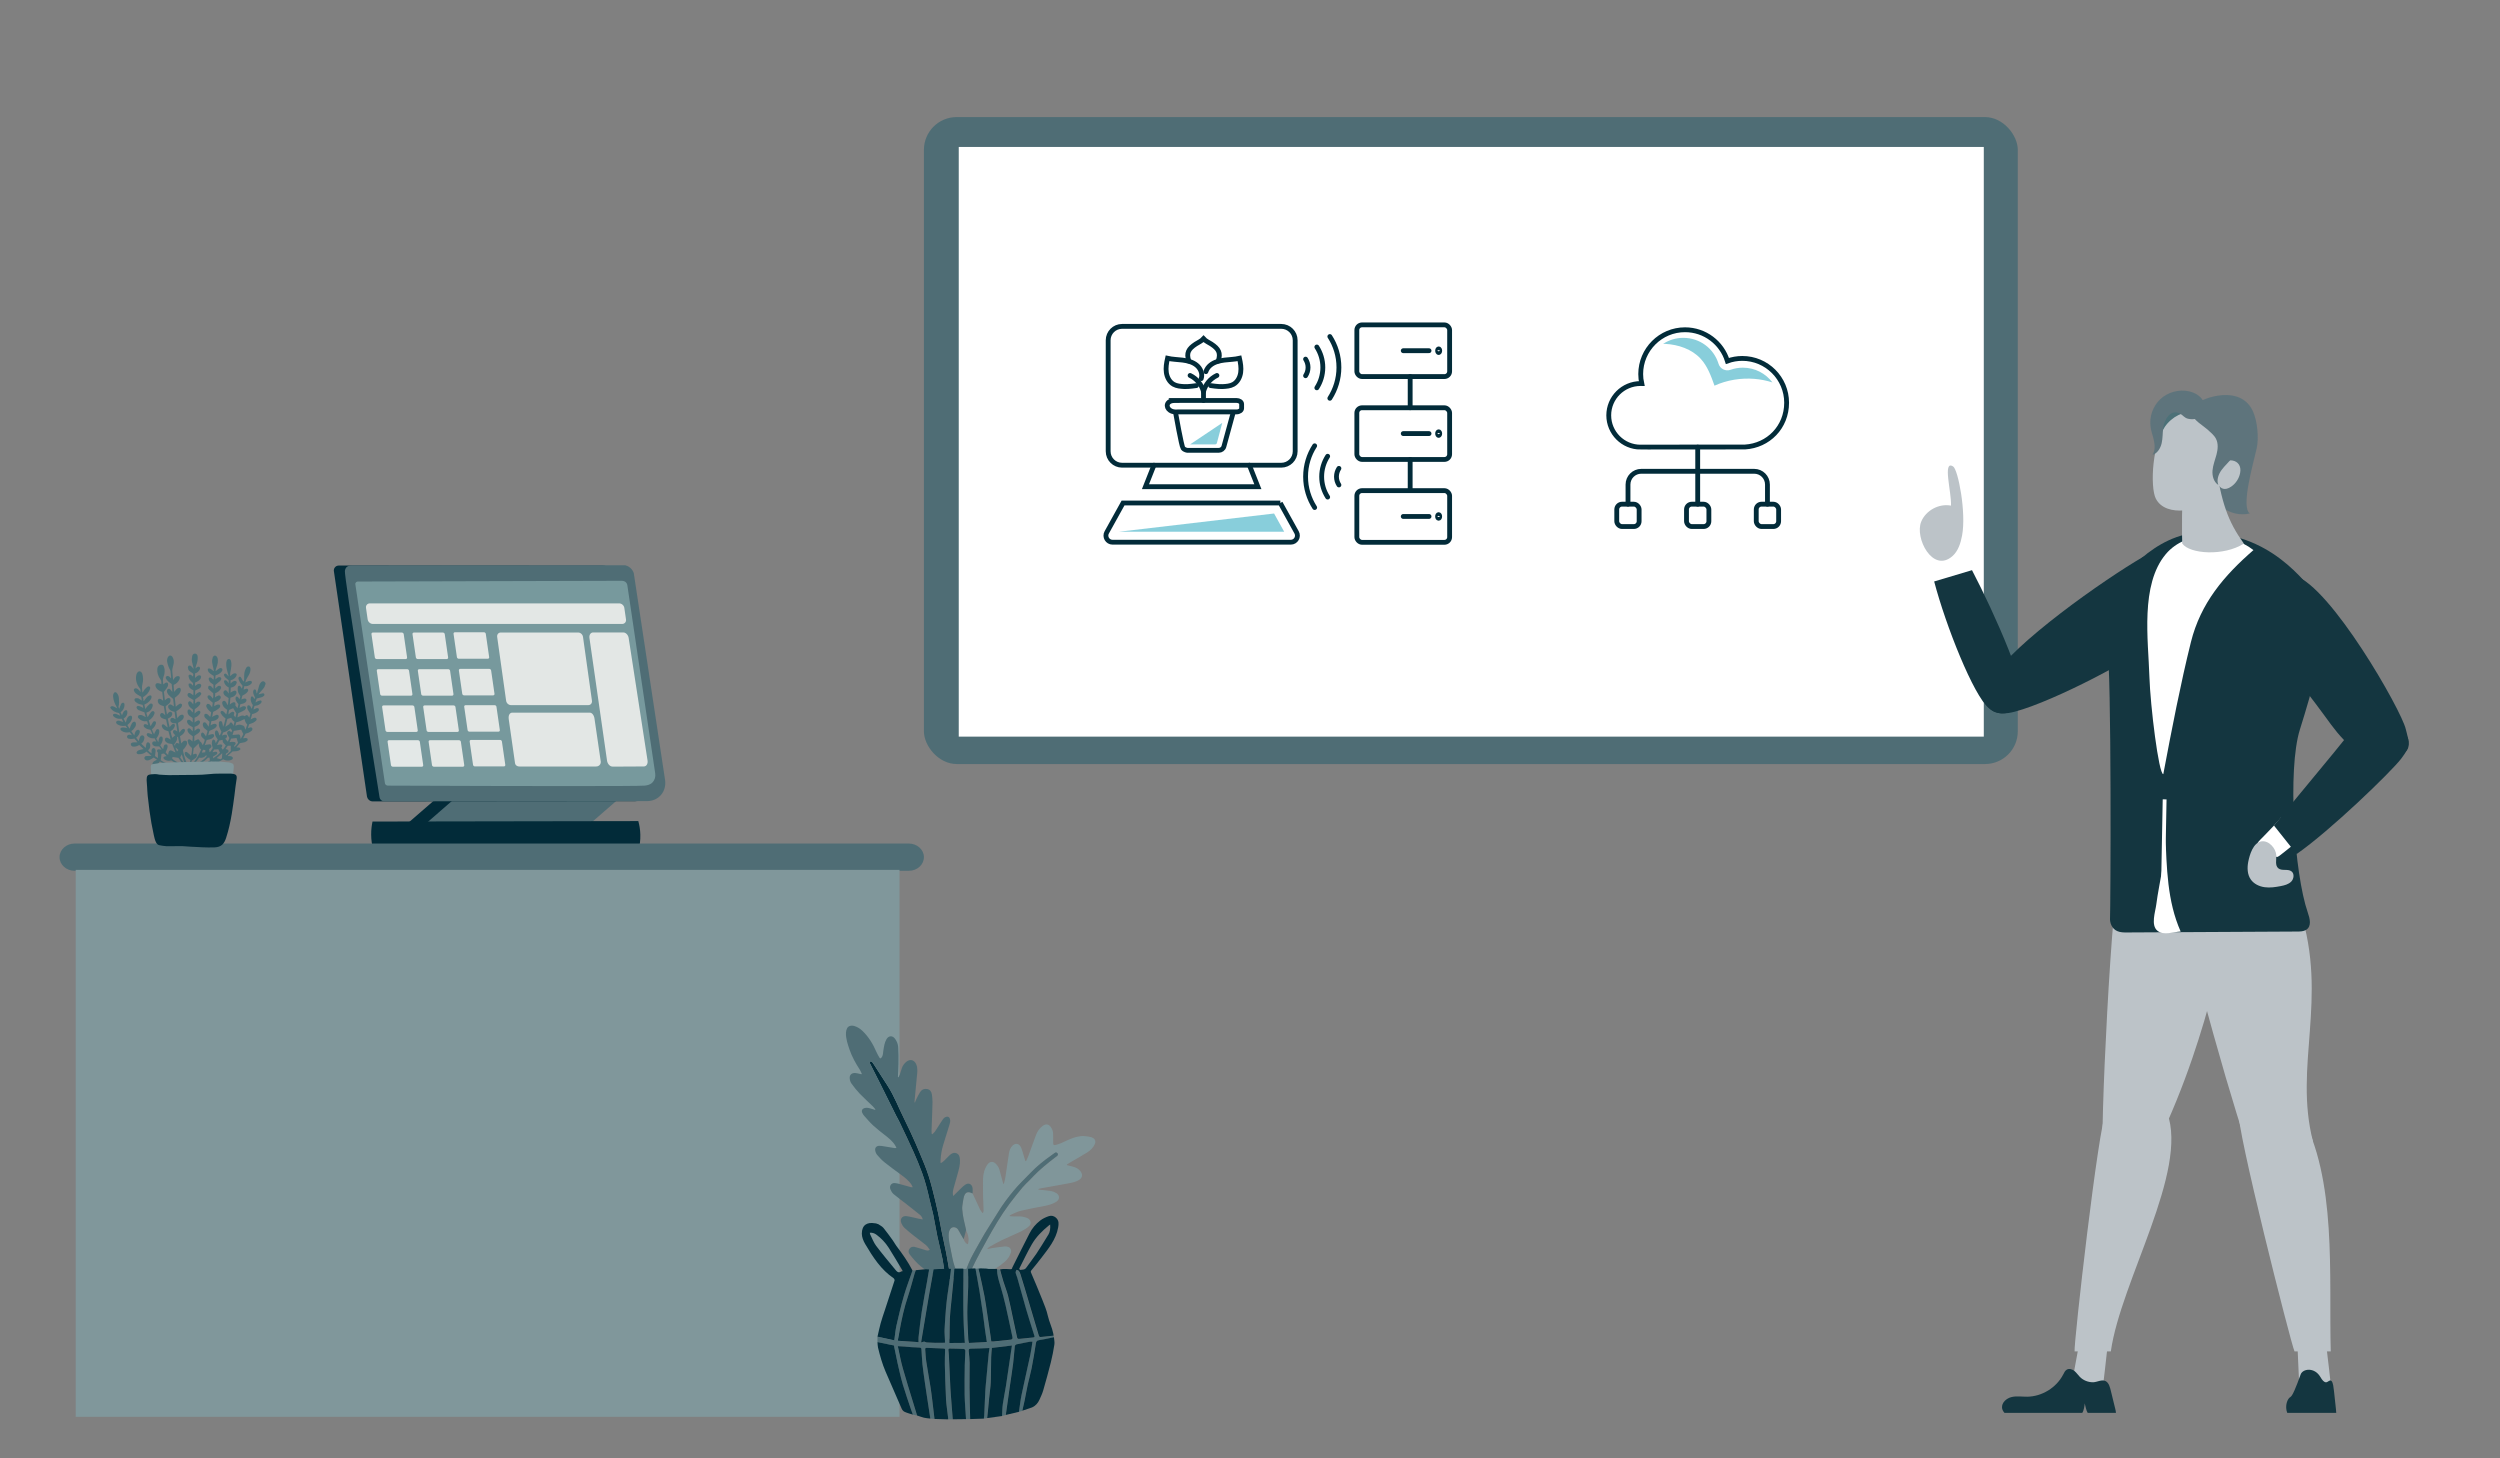 <?xml version="1.0" encoding="UTF-8"?>
<svg id="Ebene_1" data-name="Ebene 1" xmlns="http://www.w3.org/2000/svg" viewBox="0 0 600 350">
  <rect x="0" y="0" width="600" height="350" fill="#808080" stroke="none"/>
  <defs>
    <style>
      .cls-1, .cls-2, .cls-3, .cls-4, .cls-5, .cls-6, .cls-7, .cls-8, .cls-9, .cls-10, .cls-11, .cls-12, .cls-13, .cls-14, .cls-15, .cls-16, .cls-17 {
        stroke-width: 0px;
      }

      .cls-1, .cls-3, .cls-6, .cls-9, .cls-15 {
        fill-rule: evenodd;
      }

      .cls-1, .cls-7 {
        fill: #143640;
      }

      .cls-2 {
        fill: #e3e8e7;
      }

      .cls-3 {
        fill: #093c5f;
      }

      .cls-4 {
        fill: #77999d;
      }

      .cls-5 {
        fill: #4f6d75;
      }

      .cls-6 {
        fill: #1b8a8e;
      }

      .cls-8 {
        fill: #80969a;
      }

      .cls-18 {
        fill: none;
        stroke: #022b39;
        stroke-linecap: round;
        stroke-miterlimit: 10;
        stroke-width: 1.16px;
      }

      .cls-9, .cls-10 {
        fill: #4c7178;
      }

      .cls-11 {
        fill: #bcc3c8;
      }

      .cls-12 {
        fill: #88cedb;
      }

      .cls-13 {
        fill: #fff;
      }

      .cls-14 {
        fill: #022b39;
      }

      .cls-15 {
        fill: #5e747c;
      }

      .cls-16 {
        fill: #80979b;
      }

      .cls-17 {
        fill: #e3e7e5;
      }
    </style>
  </defs>
  <g>
    <rect class="cls-5" x="221.74" y="28.1" width="262.53" height="155.27" rx="7.86" ry="7.86"/>
    <rect class="cls-13" x="230.1" y="35.27" width="246.01" height="141.52"/>
  </g>
  <g>
    <path class="cls-11" d="M517.93,274.21c-1.27,2.68-3,5.7-5.52,6.45-1.74.52-6.64-2.78-7.62-4.1s2.06-65.14,4.25-69.03c2.94-5.21,26.17,1.99,25.37,11.03-1.02,11.56-4.31,23.86-8.22,35.32-2.35,6.88-5.11,13.68-8.26,20.33Z"/>
    <path class="cls-11" d="M559.51,333.45c-2.5.38-5.15.16-7.68-.61-.13-3-.27-5.99-.4-8.99-.02-.38-.03-.78.14-1.1.25-.47.82-.65,1.36-.75,2.04-.37,5.19-.48,5.52,2.12.4,3.11.71,6.22,1.06,9.33Z"/>
    <path class="cls-11" d="M504.63,333.45c-2.59.38-5.19.16-7.54-.61.55-3,1.11-5.99,1.66-8.99.07-.38.15-.78.39-1.1.36-.47.97-.65,1.53-.75,2.12-.37,5.3-.48,5.03,2.12-.31,3.11-.72,6.22-1.08,9.33Z"/>
    <path class="cls-11" d="M505.47,266.86c3.32-5.3,11.31-8.94,14.67.26,5.12,14.03-11.13,40.27-13.54,57.21h-8.7c-.24-1.64,5.74-54.53,7.57-57.48Z"/>
    <path class="cls-3" d="M547.58,223.08c-2.12,1.67-4.92,1.92-7.55,1.92-21.63,0-34.14-7.03-31.15-16.97,3.07-10.2,22.43-8.56,32.54-5.27,2.18.71,5.35,1.4,6.84,3.43,2.16,2.95,4.46,12.83-.68,16.88Z"/>
    <path class="cls-7" d="M483.57,170.8c-2.08.55-4.61.79-6.07-.78-.86-.92-1.11-2.28-.92-3.52.19-1.24.77-2.39,1.4-3.47,5.01-8.52,27.1-23.99,36.25-29.31,4.03-2.34,2.64,18.84,1.12,21.16-1.54,2.35-22.15,13.37-31.79,15.92Z"/>
    <path class="cls-11" d="M555.11,273.92c-.46,2.68-3.92,6-6.21,6.75-1.59.52-7.48-2.78-8.87-4.1-1.38-1.32-16.87-54.87-15.85-58.75,1.36-5.21,5.76-8.59,10.57-9.36,6.98-1.13,14.52,1.3,17.31,10.12,6.74,21.28-1.61,37.18,3.05,55.35Z"/>
    <path class="cls-13" d="M469.76,130.72c-.89-1.19-2.02-2.51-3.51-2.44-1.25.06-2.27,1.16-2.61,2.36-.11.37.81,4.6,2.03,9.23l7.62-3.04c-1.53-2.93-2.81-5.16-3.52-6.12Z"/>
    <path class="cls-7" d="M473.28,136.84l-9.08,2.71c2.79,10.62,9.44,27.38,13.13,30.42,2.67,2.2,5.61,1.26,7.69-1.03,2.27-2.48-6.32-21.71-11.74-32.1Z"/>
    <path class="cls-11" d="M537.29,266.86c1.52-5.29,9.22-9.48,14.76.26,8.93,15.68,6.84,39.11,7.33,57.21h-8.7c-.8-1.64-14.23-54.53-13.39-57.48Z"/>
    <path class="cls-7" d="M506.54,142.26c-2.2,3.26-1.4,7.9-.85,11.67,1.17,8.06.83,65,.72,66.27-.11,1.27.44,2.69,1.72,3.26.75.34,1.63.34,2.47.33,11.36-.07,29.34-.15,40.7-.22.75,0,1.56-.02,2.18-.41,1.36-.85.89-2.7.4-4.11-3.28-9.46-4.89-34.37-1.92-43.91,2.95-9.47,6.57-21.16,4.94-31.06-4.01-4.89-12.2-16.25-28.45-16.25-11.4,0-19.93,11.51-21.91,14.43Z"/>
    <path class="cls-7" d="M550.73,138.15c-1.55-.46-12.47.23-9.56,8,3.62,9.64,10.85,17.49,16.88,25.83,1.85,2.56,3.74,5.16,6.18,7.16,2.44,2.01,5.55,3.4,8.71,3.14,1.65-.14,4.09-.91,4.9-2.53.65-1.3-.16-3.45-.45-4.74-1.05-4.6-18.04-34.29-26.65-36.86Z"/>
    <path class="cls-6" d="M565.13,166.89c.02.06.02.13.02.19,0-.06-.02-.13-.02-.19Z"/>
    <path class="cls-13" d="M541.86,202.26c-.15,1.6,3.04,3.05,4.61,3.41.45.1,2.79-2.22,6.06-4.49l-4.99-5.11c-2.33,2.91-5.64,5.86-5.67,6.19Z"/>
    <path class="cls-13" d="M519.19,185.8c2.06-10.92,4.17-21.81,6.63-31.7,2.33-9.35,7.94-15.94,15.01-22.08-5.84-4.56-16.02-4.99-21.03.96-6.18,7.35-4.21,20.67-3.94,29.48.22,6.99,2.24,23.35,3.32,23.33Z"/>
    <path class="cls-7" d="M577.97,177.41c-.41-1.48-1.93-2.35-3.38-2.88-2.43-.88-5.48-1.48-8.05-.96-1.78.36-2.33,1.97-3.34,3.27-2.54,3.26-12.47,15.07-17.45,21.29l5.44,6.84c8.04-5.58,22.65-19.69,25.09-22.88,1.05-1.37,2.15-3.02,1.68-4.68Z"/>
    <g>
      <path class="cls-15" d="M527.1,96.95c1.35-1.35,10.64-4.89,13.63,1.82,1.04,2.33,1.43,6.32.88,8.82-.72,3.31-3.9,14.09-1.65,15.64-2.27.54-4.78-.02-6.6-1.48-1.82-1.46-2.91-3.79-2.88-6.12.04-2.64,1.42-5.29.67-7.81-.45-1.53-1.61-2.72-2.73-3.85-.9-.91-2.42-1.91-2.65-3.21-.24-1.33.4-2.87,1.32-3.8Z"/>
      <path class="cls-9" d="M518.52,101.22c.15-1.12.51-2.27,1.35-3.03,1.34-1.21,3.46-1.02,5.09-.25.88.42,1.78,1.14,1.78,2.11,0,.81-.62,1.48-1.23,2.02-1.41,1.25-3.43,3.09-5.29,3.59-2.29.61-1.89-3.13-1.71-4.45Z"/>
      <path class="cls-11" d="M524.16,116.07c1.19-5.27,5.18-6.51,7.5-5.24,1.49,9.87,3,14.25,6.87,19.63-4.81,3.08-13.02,2.51-14.79,0-.07-.79-.2-11.67.42-14.39Z"/>
      <path class="cls-11" d="M533.92,103.64c-2.24-5.36-9.56-6.65-13.7-2.05-3.78,4.21-4.23,15.32-2.83,18.07,2.45,4.81,11.26,2.69,13.13.18,2.75-3.69,5.27-11.69,3.39-16.19Z"/>
      <path class="cls-15" d="M519.17,102.65c-.16,1.24-.09,2.51-.37,3.72s-1.02,2.44-2.21,2.81c.61-.96.61-2.19.38-3.31-.22-1.12-.65-2.19-.82-3.31-.38-2.45.52-5.07,2.33-6.76,1.81-1.7,4.48-2.42,6.9-1.88,1.33.3,2.64,1.02,3.33,2.19.7,1.18.62,2.86-.4,3.77-.83.74-2.13.86-3.18.62-.89-.21-1.17-.82-1.9-1.22-2.3-1.27-3.83,1.52-4.07,3.38Z"/>
      <path class="cls-11" d="M537.63,113.52c-.25,1.31-1.03,2.5-2.13,3.26-3.13,2.16-4.33-2.35-3.1-4.58,1.47-2.66,5.91-2.23,5.23,1.32Z"/>
      <path class="cls-15" d="M526.32,99.72c.02,1.01,2.72,2.66,3.46,3.35.74.69,1.58,1.32,2.05,2.23.6,1.16.46,2.57.12,3.83-.33,1.26-.84,2.49-.95,3.8s.3,2.76,1.4,3.46c-.48-1.21.04-2.6.81-3.64.77-1.05,1.8-1.89,2.54-2.96,1.42-2.05,1.62-4.88.52-7.12-.79-1.59-2.96-4.17-4.62-4.8-1.37-.52-5.38-.44-5.33,1.86Z"/>
    </g>
    <path class="cls-1" d="M480.49,337.86c-.11-1.24,1.07-2.28,2.29-2.57s2.49-.07,3.74-.08c3.56-.04,7.03-2.18,8.66-5.35.22-.44.44-.92.87-1.16.57-.32,1.31-.08,1.81.33.5.41.86.98,1.32,1.44.83.83,2,1.29,3.17,1.27.98-.01,2.07-.76,3.01-.27.83.44,1.05,1.58,1.26,2.4.36,1.41.69,2.83,1.04,4.25.08.31.15.64.17.96h-6.79c-.32-.45-.57-1.74-.71-2.27-.02.55-.24,1.85-.59,2.27h-18.67c-.32-.35-.54-.77-.59-1.23Z"/>
    <path class="cls-1" d="M548.69,337.86c-.05-1.24.47-2.28,1-2.57.53-.29,1.37-2.38,2.47-5.43.51-1.4,3.33-1.79,4.73.62.46.78.88,1.29,1.39,1.27.43-.01.91-.76,1.32-.27.36.44.46,1.58.56,2.4.16,1.41.3,2.83.46,4.25.03.31.07.64.08.96h-11.76c-.14-.35-.24-.77-.26-1.23Z"/>
    <rect class="cls-13" x="503.67" y="206.98" width="31.17" height=".92" transform="translate(302.12 722.72) rotate(-88.93)"/>
    <path class="cls-11" d="M539.58,206.81c-.28,1.45-.24,3.06.61,4.27.75,1.07,2.03,1.67,3.32,1.85,1.29.18,2.6-.02,3.88-.27.91-.18,1.86-.42,2.51-1.08.64-.66.79-1.89.06-2.45-.86-.67-2.28-.04-3.14-.72-.86-.68-.47-2.03-.51-3.12-.07-1.66-1.79-3.65-3.58-3.36-1.98.32-2.83,3.25-3.15,4.9Z"/>
    <path class="cls-11" d="M461.09,125.2c1.12-2.71,4.27-4.41,7.15-3.85.17-3.13-2.12-11.08.52-9.39,1.17.75,3.18,11,2.14,16.56-.34,1.84-.94,3.75-2.35,4.98-4.71,4.09-9.07-4.4-7.46-8.3Z"/>
    <path class="cls-13" d="M519.68,200.23c.35,8.03.42,15.99,3.68,23.34-1.8.07-4.02,1.02-5.55-.17-1.68-1.31-.52-4.58-.3-6.33.68-5.33,2.42-11.49,2.16-16.84Z"/>
  </g>
  <g>
    <polygon class="cls-14" points="90.96 203.58 130.4 203.58 150.12 186.45 110.68 186.45 90.96 203.58"/>
    <polygon class="cls-5" points="95.4 203.58 134.84 203.58 154.56 186.45 115.12 186.45 95.4 203.58"/>
    <path class="cls-14" d="M89.4,197.17c21.26-.04,42.53-.08,63.79-.11.23.82.46,1.92.49,3.25.03,1.32-.13,2.44-.32,3.27-21.29,0-42.58.01-63.87.02-.21-.85-.4-1.97-.41-3.28-.01-1.24.14-2.31.32-3.13Z"/>
    <path class="cls-14" d="M152.51,192.27c2.79,0,4.74-2.27,4.35-5.06l-6.56-46.39c-.39-2.79-2.99-5.06-5.78-5.06-21.08-.01-42.15-.02-63.23-.03-.08,0-.49.01-.82.33-.36.35-.36.8-.36.87,2.66,18.09,5.31,36.18,7.97,54.27.03.12.14.57.58.88.29.21.59.25.73.26,21.04-.02,42.08-.04,63.12-.06Z"/>
    <path class="cls-5" d="M155.27,192.27c2.79,0,4.74-2.27,4.35-5.06-2.5-16.55-5.01-33.09-7.51-49.64-.08-.24-.28-.8-.83-1.28-.48-.42-.98-.57-1.22-.63-21.85.01-43.71.03-65.56.04-.47,0-1,.08-1.35.44,0,0-.31.32-.38.88-.16,1.35,6.23,41.29,8.33,54.38.02.1.1.4.38.64.28.24.58.27.68.28,21.03-.02,42.07-.04,63.1-.05Z"/>
    <path class="cls-4" d="M154.74,188.54c.32-.03,1.23-.1,1.86-.76.51-.54.78-1.31.65-2.17-2.23-15.08-4.47-30.16-6.7-45.23-.02-.1-.11-.46-.46-.73,0,0-.32-.24-.81-.26-.75-.02-27.21.06-63.3.18-.04,0-.33-.03-.54.19-.14.14-.16.31-.17.37,2.37,15.94,4.74,31.89,7.11,47.83.05.31.28.45.28.45.14.11.32.14.5.14,34.41.14,59.64.16,61.58,0Z"/>
    <g>
      <path class="cls-17" d="M89.48,149.75h59.83c.6,0,1.02-.49.93-1.09l-.4-2.76c-.09-.6-.64-1.09-1.24-1.09h-59.83c-.6,0-1.02.49-.93,1.09l.4,2.76c.09.6.64,1.09,1.24,1.09Z"/>
      <path class="cls-17" d="M147,183.99l7.53-.04c.61,0,1-.64.88-1.43l-4.53-29.4c-.11-.73-.68-1.33-1.27-1.33h-7.27c-.59,0-.98.59-.87,1.33l4.22,29.44c.11.78.7,1.42,1.31,1.42Z"/>
      <path class="cls-17" d="M110.1,158.1h6.97c.21,0,.36-.17.33-.38l-.81-5.6c-.03-.21-.23-.38-.44-.38h-6.97c-.21,0-.36.17-.33.38l.81,5.6c.03.21.23.38.44.38Z"/>
      <path class="cls-17" d="M122.64,169.23h18.56c.56,0,.95-.47.87-1.05l-2.15-15.33c-.08-.58-.6-1.05-1.17-1.05h-18.56c-.56,0-.95.47-.87,1.05l2.15,15.33c.08.58.6,1.05,1.17,1.05Z"/>
      <path class="cls-17" d="M122.09,172.53c-.09-.64.09-1.19.47-1.4.08-.04.18-.08.32-.09h18.7c.53,0,1.02.67,1.11,1.5.49,3.33.98,6.67,1.46,10,.11.39.02.8-.26,1.09-.36.38-.86.33-.92.33h-18.27c-.29,0-.63-.07-.86-.32-.18-.19-.23-.43-.24-.52-.1-.6-.71-4.8-1.51-10.57Z"/>
      <path class="cls-17" d="M100.25,158.17h6.97c.21,0,.36-.17.33-.38l-.81-5.6c-.03-.21-.23-.38-.44-.38h-6.97c-.21,0-.36.17-.33.38l.81,5.6c.03.21.23.38.44.38Z"/>
      <path class="cls-17" d="M90.4,158.17h6.97c.21,0,.36-.17.33-.38l-.81-5.6c-.03-.21-.23-.38-.44-.38h-6.97c-.21,0-.36.17-.33.38l.81,5.6c.03.21.23.38.44.38Z"/>
      <path class="cls-17" d="M111.38,166.89h6.97c.21,0,.36-.17.33-.38l-.81-5.6c-.03-.21-.23-.38-.44-.38h-6.97c-.21,0-.36.17-.33.38l.81,5.6c.03.21.23.38.44.38Z"/>
      <path class="cls-17" d="M101.53,166.96h6.97c.21,0,.36-.17.33-.38l-.81-5.6c-.03-.21-.23-.38-.44-.38h-6.97c-.21,0-.36.17-.33.38l.81,5.6c.03.21.23.38.44.38Z"/>
      <path class="cls-17" d="M91.68,166.96h6.97c.21,0,.36-.17.33-.38l-.81-5.6c-.03-.21-.23-.38-.44-.38h-6.97c-.21,0-.36.17-.33.38l.81,5.6c.03.21.23.38.44.38Z"/>
      <path class="cls-17" d="M112.66,175.6h6.97c.21,0,.36-.17.33-.38l-.81-5.6c-.03-.21-.23-.38-.44-.38h-6.97c-.21,0-.36.17-.33.38l.81,5.6c.03.21.23.38.44.38Z"/>
      <path class="cls-17" d="M102.82,175.66h6.97c.21,0,.36-.17.33-.38l-.81-5.6c-.03-.21-.23-.38-.44-.38h-6.97c-.21,0-.36.17-.33.38l.81,5.6c.03.21.23.38.44.38Z"/>
      <path class="cls-17" d="M92.96,175.66h6.97c.21,0,.36-.17.33-.38l-.81-5.6c-.03-.21-.23-.38-.44-.38h-6.97c-.21,0-.36.17-.33.38l.81,5.6c.03.21.23.38.44.38Z"/>
      <path class="cls-17" d="M113.97,183.94h6.97c.21,0,.36-.17.33-.38l-.81-5.6c-.03-.21-.23-.38-.44-.38h-6.97c-.21,0-.36.17-.33.38l.81,5.6c.03.21.23.38.44.38Z"/>
      <path class="cls-17" d="M104.12,184.01h6.97c.21,0,.36-.17.33-.38l-.81-5.6c-.03-.21-.23-.38-.44-.38h-6.97c-.21,0-.36.17-.33.38l.81,5.6c.03.21.23.38.44.38Z"/>
      <path class="cls-2" d="M94.27,184.01h6.97c.21,0,.36-.17.33-.38l-.81-5.6c-.03-.21-.23-.38-.44-.38h-6.97c-.21,0-.36.17-.33.38l.81,5.6c.03.21.23.38.44.38Z"/>
    </g>
  </g>
  <g>
    <g>
      <polygon class="cls-5" points="39.24 337.63 35.74 337.31 47.44 208.85 50.93 209.18 39.24 337.63"/>
      <polygon class="cls-5" points="196.79 337.63 185.09 209.18 188.58 208.85 200.28 337.31 196.79 337.63"/>
      <path class="cls-5" d="M218.12,208.99H17.91c-2,0-3.62-1.47-3.62-3.27h0c0-1.81,1.62-3.27,3.62-3.27h200.21c2,0,3.62,1.47,3.62,3.27h0c0,1.81-1.62,3.27-3.62,3.27Z"/>
    </g>
    <rect class="cls-16" x="18.17" y="208.77" width="197.71" height="131.27"/>
  </g>
  <g>
    <g>
      <path class="cls-10" d="M35.63,174.24c-.11-.38-.21-.76-.32-1.13-.11,0-.17-.03-.24-.02-.73.12-1.3-.2-1.8-.69-.16-.15-.23-.35-.13-.56.09-.2.28-.24.49-.25.36-.02.66.14.96.31.1.06.2.13.31.19.02-.01.04-.03.06-.04-.1-.37-.2-.73-.31-1.12-.13-.03-.26-.06-.38-.11-.35-.13-.7-.25-1.04-.41-.15-.07-.29-.23-.38-.38-.2-.3-.04-.62.33-.61.22,0,.43.11.64.2.18.08.34.21.57.28-.05-.24-.1-.47-.15-.73-.2-.05-.39-.09-.57-.13-.4-.09-.74-.27-1.06-.52-.16-.13-.3-.28-.33-.5-.03-.26.09-.41.35-.45.25-.03.5-.02.72.12.22.14.43.28.7.46-.06-.34-.11-.63-.16-.92-.32-.19-.62-.37-.93-.55-.32-.19-.59-.43-.75-.77-.09-.19-.15-.39,0-.57.16-.18.38-.18.6-.11.27.09.45.3.63.51.08.09.15.19.23.29.02,0,.05-.01.07-.02-.02-.22-.05-.44-.07-.64-.48-.62-.86-1.26-.99-2.02-.09-.52-.05-1.04.08-1.55.06-.23.19-.41.37-.55.26-.2.5-.18.74.03.23.21.32.49.37.78.13.69.14,1.38-.04,2.06-.17.63-.13,1.26-.05,1.89,0,.03.02.07.03.1,0,.02.03.03.07.08.06-.09.11-.16.15-.24.2-.41.5-.73.84-1.02.29-.24.5-.26.76-.07.09.26.03.51-.08.75-.28.59-.67,1.11-1.23,1.47-.11.07-.23.15-.37.24.05.31.09.62.14.92.03,0,.05.02.08.02.06-.1.12-.2.19-.29.19-.25.37-.51.6-.73.15-.15.35-.25.55-.33.29-.11.54.09.5.39-.02.18-.09.38-.19.54-.32.5-.74.88-1.28,1.14-.08.04-.16.07-.27.13.07.33.15.66.24,1.05.18-.24.3-.45.45-.62.19-.21.4-.4.61-.58.17-.14.38-.17.57-.03.17.14.18.32.13.53-.13.5-.37.93-.78,1.24-.2.15-.46.22-.74.35.09.32.19.67.29,1.02.02,0,.05,0,.07,0,.06-.1.11-.21.17-.31.2-.29.37-.6.61-.86.23-.26.48-.28.67-.15.18.13.22.32.09.65-.26.64-.67,1.15-1.32,1.51.14.44.29.88.43,1.32.02,0,.04,0,.07,0,.04-.09.08-.17.12-.26.12-.22.23-.44.37-.65.13-.19.33-.28.57-.19.18.14.21.3.16.51-.12.51-.42.9-.79,1.24-.04.04-.09.07-.13.11,0,0-.01.02-.04.07.13.36.29.74.52,1.17.05-.14.07-.23.11-.31.13-.25.25-.51.39-.74.1-.17.28-.23.48-.17.17.05.25.2.26.43.02.46-.1.87-.34,1.26-.12.19-.24.38-.37.58.15.27.3.53.49.86.05-.3.07-.52.12-.73.03-.12.08-.24.13-.35.12-.22.29-.35.55-.28.19.09.24.25.25.45.03.46-.11.87-.34,1.26-.07.13-.16.25-.25.39.2.33.41.64.69.93.06-.28.1-.51.17-.74.12-.37.31-.46.73-.38.25.24.19.56.11.85-.09.33-.26.65-.41,1.03.14.22.37.43.6.62.04-.25.06-.5.14-.73.14-.39.45-.47.81-.26.25.14.51.26.82.41-.28-.72-.54-1.39-.8-2.05-.31-.05-.6-.07-.88-.15-.2-.06-.39-.18-.56-.31-.28-.21-.36-.51-.26-.85.18-.24.42-.27.67-.15.21.1.4.24.67.4-.19-.7-.36-1.35-.53-1.99-.23-.07-.44-.12-.63-.2-.41-.17-.76-.41-.92-.85-.02-.06-.05-.13-.05-.2-.02-.14-.02-.28.12-.37.14-.09.29-.07.42.02.23.18.45.38.68.57.04.04.08.07.18.09-.12-.62-.25-1.24-.37-1.88-.13-.04-.25-.07-.36-.11-.23-.08-.49-.14-.69-.27-.44-.28-.55-.88-.11-1.16.44-.15.63.24.96.51-.13-.78-.24-1.49-.35-2.18-.26-.08-.49-.13-.7-.23-.35-.16-.63-.41-.72-.81-.05-.23-.06-.46.14-.63.17-.14.42-.13.67.02.14.09.26.2.46.36-.06-.75-.15-1.42-.24-2.13-.11-.04-.23-.08-.34-.13-.49-.21-.92-.51-1.17-.99-.07-.14-.11-.32-.11-.49,0-.27.19-.49.46-.49.22,0,.44.06.66.11.08.02.16.08.3.15-.03-.41.07-.77-.19-1.12-.57-.77-.87-1.64-.78-2.61.05-.56.44-.95.95-.96.26,0,.46.09.56.31.11.24.2.51.23.77.07.6,0,1.21-.23,1.77-.24.61-.17,1.22-.06,1.88.09-.07.15-.13.22-.18.11-.08.21-.18.33-.23.37-.15.6.02.6.42,0,.37-.18.67-.39.96-.2.28-.41.54-.62.82.08.65.15,1.3.23,2.01.13-.11.21-.19.3-.25.14-.1.27-.21.43-.26.31-.12.59.08.62.42.03.35-.1.66-.35.89-.22.22-.5.38-.8.61.01.62.2,1.28.3,2.01.08-.09.13-.14.17-.2.04-.05.07-.11.12-.17.22-.29.51-.37.74-.23.25.16.32.48.16.79-.14.28-.37.48-.65.63-.1.05-.2.1-.34.16.13.67.23,1.34.44,2.04.11-.13.17-.22.25-.31.09-.1.18-.2.28-.29.19-.17.44-.21.59-.12.15.09.19.33.09.59-.19.48-.5.86-1,1.12.11.54.25,1.06.42,1.58.25-.21.48-.41.73-.62-.07-.06-.17-.15-.26-.24-.15-.16-.28-.32-.29-.56-.01-.34.2-.51.53-.39.16.06.3.16.5.27-.1-.67-.19-1.29-.28-1.95-.19,0-.34,0-.5,0-.27,0-.51-.1-.71-.29-.22-.21-.25-.58-.09-.81.13-.2.42-.25.71-.12.14.06.27.15.45.26-.08-.61-.15-1.18-.23-1.77-.16-.04-.32-.09-.48-.13-.38-.12-.69-.34-.92-.67-.06-.09-.12-.2-.14-.31-.04-.21-.02-.41.16-.56.18-.14.38-.15.58-.06.12.06.23.14.34.22.08.06.15.12.29.16-.06-.6-.12-1.21-.18-1.75-.39-.34-.76-.62-1.08-.95-.17-.17-.26-.42-.37-.64-.04-.1-.04-.22-.04-.33.01-.23.1-.42.34-.51.22-.08.38.04.51.19.14.16.26.34.44.57-.01-.68-.1-1.29-.16-1.92-.26-.19-.54-.36-.78-.58-.21-.19-.39-.41-.55-.64-.14-.21-.11-.43.02-.57.14-.14.4-.18.6-.07.12.06.22.15.32.24.07.07.13.15.23.26.01-.12.04-.19.03-.26-.05-.51-.1-1.01-.15-1.52,0-.06-.04-.13-.07-.19-.35-.62-.59-1.27-.72-1.97-.07-.37-.02-.73.14-1.06.12-.24.29-.46.58-.47.3-.01.47.2.6.43.25.46.33.97.24,1.48-.08.43-.21.86-.3,1.29-.04.2-.05.4-.03.6.02.4.07.79.11,1.18.03.28.06.55.09.9.14-.2.23-.36.34-.49.22-.27.48-.48.86-.46.27.01.43.17.4.44-.02.15-.07.31-.14.45-.27.51-.65.93-1.2,1.15-.04.02-.08.04-.13.08-.02.55.07,1.09.13,1.67.22-.26.38-.49.58-.69.12-.12.3-.21.46-.27.27-.09.5.07.53.36.04.28-.05.54-.19.78-.24.41-.57.73-.94,1.01-.09.07-.18.14-.3.23.08.71.15,1.43.23,2.15.15-.13.27-.25.4-.35.17-.13.34-.26.53-.36.14-.07.31-.07.45.05.15.13.15.31.09.47-.06.16-.14.32-.25.44-.23.22-.48.41-.73.6-.1.07-.21.13-.35.21.07.54.14,1.07.22,1.68.38-.48.72-.9,1.32-.82.31.18.28.44.21.7-.11.38-.4.62-.71.84-.2.15-.42.27-.65.42.11.76.22,1.51.33,2.34.18-.24.31-.41.44-.57.08-.09.18-.18.28-.25.18-.12.38-.12.51-.01.15.13.15.3.09.47-.11.32-.3.59-.55.8-.18.15-.38.28-.61.44.1.53.19,1.08.3,1.69.1-.1.15-.16.2-.21.09-.1.18-.2.29-.29.2-.16.44-.2.67-.09.22.1.25.33.24.56,0,.07,0,.14-.02.2-.23.52-.54.99-.97,1.41-.03.5.85,3.37,1.24,3.94.07-.06.17-.11.2-.18.13-.44.24-.89.36-1.35-.23-.15-.46-.26-.64-.42-.21-.18-.41-.39-.58-.61-.09-.12-.13-.29-.16-.44-.03-.14-.04-.3.11-.4.14-.1.32-.1.45,0,.24.18.47.38.69.59.08.07.14.18.21.27.18-.22.32-1.24.28-1.87-.19-.18-.39-.35-.56-.55-.24-.28-.37-.63-.44-.98-.04-.17-.05-.35.11-.47.17-.11.36-.09.51.01.17.11.3.26.49.43.03-.43.06-.83.09-1.22-.27-.2-.51-.38-.73-.56-.26-.21-.45-.48-.53-.81-.05-.22,0-.43.15-.52.14-.09.38-.07.54.08.18.17.33.37.54.61.05-.36.02-.68,0-1.03-.14-.07-.28-.15-.42-.21-.41-.19-.73-.46-.89-.89-.09-.25-.07-.36.1-.61.23-.09.47-.08.67.08.18.13.32.3.54.5,0-.38,0-.69,0-1.05-.19-.13-.43-.27-.66-.44-.4-.28-.6-.67-.58-1.16,0-.18.05-.34.23-.43.18-.09.34,0,.47.1.11.08.19.19.28.3.08.1.16.21.3.3,0-.23,0-.45,0-.72-.15-.11-.33-.25-.51-.39-.33-.25-.53-.59-.6-.99-.05-.25.01-.47.27-.6.46,0,.6.44.93.71.03-.37.05-.67.07-1-.15-.08-.28-.15-.4-.23-.23-.14-.48-.27-.7-.42-.19-.13-.33-.32-.34-.57-.01-.31.26-.56.55-.46.21.07.39.21.58.34.08.05.14.14.25.19.06-.4.05-.78.03-1.18-.65-.33-1.24-.7-1.14-1.56.53-.27.74.14,1.05.45,0-.22,0-.39,0-.63-.17-.16-.39-.35-.59-.56-.24-.26-.38-.59-.46-.94-.04-.17-.07-.35.11-.46.17-.1.35-.07.51.04.14.11.28.23.43.35.02-.18.05-.38.07-.59-.14-.23-.37-.34-.57-.47-.26-.17-.52-.33-.63-.64-.05-.15-.09-.31-.1-.46-.01-.41.35-.62.7-.39.18.12.32.32.46.48.06.07.1.17.21.23-.02-.13-.03-.26-.06-.39-.1-.42-.22-.83-.31-1.25-.1-.47-.06-.95.03-1.42.07-.34.32-.58.6-.6.41-.03.69.25.72.73.05.7-.08,1.37-.34,2.03-.1.25-.16.51-.19.8.06-.04.11-.09.17-.13.07-.06.14-.12.21-.17.22-.15.46-.16.6-.03.14.12.17.37.04.6-.25.44-.58.78-1.12.92,0,.36,0,.71,0,1.09.17-.16.31-.3.48-.42.13-.09.27-.18.42-.21.39-.09.65.18.53.57-.04.15-.13.29-.23.41-.31.36-.71.59-1.19.75,0,.26,0,.52,0,.84.1-.09.18-.15.25-.21.23-.19.48-.35.8-.32.32.02.49.26.4.57-.07.24-.22.44-.43.56-.31.18-.64.32-1.01.5,0,.31,0,.67,0,1.09.16-.16.27-.3.41-.41.16-.12.34-.22.52-.31.16-.07.32-.01.43.12.12.13.14.3.04.44-.1.16-.22.32-.36.44-.32.26-.67.5-1.05.77,0,.27,0,.59,0,.99.12-.1.19-.18.27-.25.17-.14.35-.25.58-.24.35.01.51.27.36.59-.17.34-.43.61-.74.83-.17.13-.35.25-.54.39-.02.33-.05.66-.07.99.02,0,.05.02.07.03.11-.11.21-.23.33-.32.15-.11.32-.21.49-.29.15-.07.31-.04.43.1.12.14.12.29.04.45-.24.45-.59.77-1.05.97-.09.04-.19.07-.3.12,0,.38,0,.75,0,1.19.11-.11.18-.19.27-.25.17-.11.35-.21.53-.28.15-.05.32,0,.43.14.11.15.12.31.04.48-.17.34-.45.56-.78.72-.15.07-.31.13-.49.2,0,.32,0,.63,0,.98.07-.06.13-.11.18-.15.13-.11.25-.23.4-.32.24-.15.46-.12.62.04.17.17.18.38.02.62-.09.13-.19.26-.32.35-.3.22-.61.42-.96.66,0,.4,0,.84,0,1.3.05-.04.11-.11.18-.15.19-.11.38-.25.59-.31.28-.08.44.05.51.34.01.04.02.09.03.15.47.09.47.56.69.86.17-.17.4-.74.51-1.27-.18-.16-.37-.33-.56-.5-.26-.23-.36-.52-.32-.85.02-.16.06-.29.22-.35.16-.06.3,0,.4.11.11.11.19.25.28.38.08.11.15.22.27.4.08-.26.15-.46.2-.66.06-.21.11-.41.18-.65-.11-.1-.21-.2-.32-.29-.14-.12-.29-.22-.43-.34-.39-.33-.56-1.1-.19-1.4.29-.11.5,0,.67.24.16.23.31.46.51.77.09-.47.17-.86.23-1.18-.37-.33-.69-.59-.99-.88-.19-.18-.28-.41-.26-.68.02-.26.14-.37.4-.35.13.01.28.05.37.13.23.18.43.4.63.6.1-.13.23-.75.22-1.13-.46-.24-.77-.66-1.04-1.1-.2-.32-.16-.58.12-.87.6-.12.81.4,1.17.8.06-.43.12-.8.16-1.08-.37-.31-.68-.55-.97-.82-.12-.11-.2-.27-.26-.43-.08-.21,0-.41.13-.49.14-.08.39-.06.54.07.13.12.25.26.37.39.07.08.14.17.22.27.1-.2.13-.86.07-1.28-.33-.28-.65-.55-.96-.83-.16-.14-.28-.31-.25-.53.02-.14.07-.27.09-.38.66-.21.82.36,1.17.7,0-.38,0-.69,0-1.03-.12-.08-.25-.17-.38-.26-.37-.23-.64-.53-.73-.98-.06-.3,0-.38.3-.5.36.04.52.37.81.56.14-.3.09-.59.07-.91-.14-.08-.3-.16-.43-.26-.25-.19-.53-.36-.74-.59-.13-.15-.21-.37-.25-.58-.04-.27.13-.4.4-.35.28.05.5.21.7.39.09.08.18.16.27.24.02-.01.05-.02.07-.04-.02-.17-.04-.35-.07-.52-.1-.49-.24-.97-.32-1.46-.07-.43.01-.86.14-1.27.01-.04.04-.08.06-.12.21-.39.6-.43.89-.09.2.24.26.52.28.82.03.45-.03.88-.17,1.31-.1.3-.21.6-.31.9-.04.13-.04.28-.07.42.03.01.05.03.08.04.09-.08.16-.17.26-.24.2-.15.39-.31.61-.42.27-.13.49-.07.61.1.12.17.12.37-.04.6-.33.45-.77.76-1.31.92-.05.02-.11.03-.19.05-.1.3-.06.61-.05.99.13-.11.21-.19.29-.26.21-.16.42-.31.7-.29.32.02.5.28.37.57-.07.15-.17.3-.29.41-.35.31-.71.59-1.12.92,0,.23,0,.52,0,.85.36-.34.64-.78,1.21-.63.23.24.26.41.1.7-.23.41-.56.71-.99.9-.09.04-.19.07-.31.11-.02.33-.04.66-.07,1.05.13-.09.22-.16.31-.22.15-.08.3-.17.45-.22.21-.07.41-.03.55.16.14.18.1.37,0,.54-.2.35-.52.57-.88.72-.15.06-.3.09-.45.14-.13.25-.19.72-.13.99.11-.07.21-.14.31-.21.21-.15.45-.22.71-.2.28.01.38.14.37.41-.01.27-.19.43-.38.58-.2.15-.4.3-.61.43-.21.13-.44.22-.7.35-.07.37-.15.76-.24,1.23.15-.1.23-.15.31-.2.21-.11.42-.22.64-.3.24-.09.44-.03.6.16.1.3,0,.54-.21.75-.33.32-.73.49-1.18.53-.09,0-.18.01-.32.02-.06.31-.13.62-.21,1.03.44-.24.82-.44,1.27-.33.27.24.29.43.08.7-.25.33-.59.52-.96.67-.23.09-.45.21-.68.31-.05.19-.11.36-.15.53-.04.16-.09.32-.14.53.15-.08.24-.14.35-.17.22-.06.44-.11.66-.14.17-.02.32.04.39.21.06.17.04.33-.08.48-.26.31-.6.48-.98.58-.22.06-.44.1-.69.15-.14.39-.28.78-.45,1.24.16-.05.25-.09.36-.1.24-.04.49-.08.74-.1.19-.02.37.06.44.25.08.21.05.43-.13.6-.11.11-.25.19-.38.29.03.25.07.49.1.74.24-.13.41-.36.77-1-.08-.32-.19-.65-.22-.98-.03-.25.03-.52.09-.76.03-.11.16-.2.23-.29.54.05.48.48.62.86.18-.32.33-.6.48-.87-.13-.2-.25-.36-.36-.53-.23-.35-.34-.74-.3-1.16,0-.07,0-.14.03-.2.1-.32.43-.39.62-.12.12.17.2.38.27.58.06.14.08.3.12.46.22-.14.29-.28.5-.89-.16-.34-.32-.68-.47-1.02-.16-.36-.17-.75-.13-1.14.02-.22.15-.35.32-.39.17-.03.36.05.44.25.08.22.12.45.17.69.03.14.02.28.07.42.31-.64.43-1.32.59-2.01-.11-.08-.2-.16-.3-.23-.34-.26-.6-.58-.81-.95-.13-.22-.11-.38,0-.5.14-.14.33-.18.53-.04.19.13.35.31.52.48.07.07.11.16.17.26.19-.15.16-.34.19-.51.04-.18.07-.36.1-.57-.11-.07-.21-.15-.32-.23-.45-.32-.77-.74-.87-1.29-.07-.35.06-.55.41-.66.58.09.59.68.9,1.08.17-.58.12-1.13.22-1.71-.13-.09-.27-.2-.42-.29-.3-.17-.58-.36-.74-.68-.21-.41-.07-.77.34-.93.46.03.57.47.85.79,0-.52,0-.98,0-1.46-.44-.18-.76-.51-.99-.93-.07-.13-.12-.27-.15-.41-.03-.14,0-.27.18-.37.51-.11.64.4.98.7-.03-.29-.05-.52-.07-.73-.28-.23-.54-.43-.77-.65-.13-.12-.22-.29-.29-.45-.1-.24-.03-.36.25-.5.38.06.51.41.77.68.05-.24-.03-.44-.09-.63-.24-.82-.47-1.64-.43-2.5.01-.22.07-.45.14-.66.08-.22.26-.38.52-.37.25.01.39.19.46.4.12.37.16.75.13,1.14-.04.61-.16,1.21-.29,1.81-.05.22,0,.47,0,.76.19-.17.33-.3.48-.42.21-.17.44-.27.72-.25.27.02.41.16.35.42-.04.16-.12.32-.22.45-.28.37-.64.64-1.1.76-.04.01-.08.03-.14.05,0,.24,0,.47,0,.77.14-.13.23-.22.33-.31.22-.2.46-.33.77-.31.27.02.42.16.37.42-.03.19-.13.39-.25.54-.28.36-.58.51-1.17.65-.02.36-.04.74-.07,1.19.14-.09.22-.15.31-.19.18-.09.36-.2.55-.26.39-.11.66.15.57.55-.03.15-.12.3-.21.42-.25.32-.59.52-.99.62-.07.02-.15.03-.22.05-.02.05-.04.08-.04.11-.04.49-.08.99-.13,1.56.13-.12.21-.21.3-.26.18-.11.37-.24.57-.28.33-.06.49.1.49.44,0,.11-.02.22-.03.33.16.2.32.4.52.65.08-.37.16-.68.22-.97-.45-.54-.9-1.04-.61-1.78.55-.15.61.3.83.61.15-.27.17-.53.23-.77-.12-.19-.22-.36-.33-.53-.3-.46-.32-.98-.29-1.51,0-.18.07-.34.25-.41.19-.07.34.04.44.18.11.14.19.3.31.5.06-.26.1-.49.15-.71-.2-.26-.41-.49-.57-.74-.15-.25-.28-.52-.37-.79-.07-.2-.07-.43.12-.6.24-.1.39.03.5.22.14.23.27.48.4.71.04.07.08.13.14.22.15-.23.18-.46.17-.7-.02-.6-.02-1.21.14-1.79.07-.28.21-.55.35-.81.15-.27.39-.41.75-.32.29.2.29.54.27.86-.04.61-.35,1.12-.66,1.62-.23.37-.43.74-.54,1.17-.01.04-.01.08-.03.18.12-.06.21-.1.29-.14.28-.15.57-.28.9-.26.34.02.49.26.33.56-.05.1-.14.18-.22.25-.44.35-.93.56-1.54.45-.06.27-.11.53-.17.85.21-.08.36-.14.51-.2.18-.07.36-.08.5.08.12.13.13.32,0,.54-.22.37-.58.6-.94.82-.11.06-.22.12-.37.2-.07.26-.14.55-.23.9.14-.05.22-.09.3-.11.16-.04.33-.1.49-.1.38,0,.54.29.38.63-.12.25-.32.41-.57.51-.15.07-.32.1-.49.14-.12.03-.24.06-.37.09-.06.28-.12.54-.2.89.17-.09.28-.14.39-.21.24-.15.49-.23.78-.21.3.02.48.26.36.54-.06.15-.17.31-.3.39-.31.19-.64.34-.96.5-.17.08-.35.15-.55.23-.07.33-.13.64-.21,1.03.61-.29,1.15-.65,1.76-.31.5-.39.65-.34,1.07.37.06-.18.11-.32.15-.46.05-.15.08-.31.13-.49-.06-.09-.14-.19-.2-.29-.16-.26-.35-.5-.48-.78-.13-.3-.17-.63.07-.93.62-.1.69.42.93.84.1-.34.18-.63.26-.92-.39-.55-.62-1.12-.47-1.79.03-.16.12-.26.27-.31q.26.07.62.65c.05-.11.08-.19.12-.27-.12-.29-.23-.56-.34-.84-.16-.4-.21-.79.08-1.15.31-.07.43,0,.51.28.03.11.05.22.07.33.02.1.03.2.05.32.16-.09.15-.24.19-.36.14-.53.27-1.06.43-1.57.07-.23.21-.46.36-.65.4-.49.83-.45,1.16.08,0,.09,0,.18,0,.27-.02.05-.06.1-.07.15-.08.36-.24.68-.49.96-.33.38-.68.76-1.01,1.14-.04.04-.05.11-.1.21.11-.04.16-.06.21-.07.26-.07.52-.14.79-.19.16-.03.29.03.37.19.08.17.03.33-.1.43-.16.13-.33.25-.52.31-.37.13-.76.21-1.19.32-.08.26-.19.56-.29.87.02.02.04.03.06.05.11-.07.21-.16.33-.21.24-.1.48-.21.73-.25.27-.04.42.19.32.44-.04.09-.1.18-.17.25-.35.33-.76.52-1.24.58-.09.01-.17.02-.26.04-.12.29-.21.57-.25.89.43-.16.77-.57,1.24-.24.09.38.05.48-.24.72-.39.31-.83.5-1.33.6-.12.41-.23.81-.36,1.28.14-.08.21-.12.29-.16.17-.08.35-.18.53-.23.23-.06.46-.05.59.2.07.22,0,.4-.17.54-.19.16-.39.32-.61.43-.3.15-.63.24-.98.37-.1.28-.22.59-.3.94.22-.07.39-.15.57-.18.34-.06.57.17.5.49-.03.12-.09.25-.18.32-.22.17-.46.33-.71.45-.22.1-.47.15-.74.23-.19.35-.38.71-.6,1.12.1,0,.15-.01.21-.02.16-.02.32-.06.47-.05.17.01.34.07.4.26.06.2-.02.37-.18.47-.18.12-.37.24-.57.3-.33.09-.68.14-1.11.21-.24.29-.53.65-.84,1.03.35.05.7-.12.94.23,0,.08,0,.18,0,.32-.54.39-1.18.38-1.85.41-.37.34-.76.69-1.15,1.04,0,.02.02.05.03.07.17,0,.34-.02.5,0,.15.02.32.05.45.13.33.19.34.54.01.72-.2.11-.44.18-.67.21-.5.06-.99-.02-1.43-.29-.47.28-.89.58-1.38.77-1.06.41-2.11.83-3.22,1.09-.25.06-.51.07-.77.1-.03,0-.06-.03-.09-.04-.04-.09-.09-.18-.11-.23-.32-.06-.6-.11-.98-.17-.27.09-.64.2-.99.35-.24.1-.44.28-.52.55-.03.1-.06.19-.09.3-.07.01-.13.03-.19.04-.12-.11-.23-.2-.33-.29-.03-.11-.05-.21-.07-.33-.83.1-1.56-.3-2.36-.36-.06.05-.13.11-.21.18-.13-.02-.26-.02-.39-.05-1.13-.3-2.22-.71-3.25-1.27-.08-.04-.16-.07-.26-.11-.24.43-.59.69-1.01.84-.26.1-.53.13-.77-.12,0-.71.6-.87,1.11-1.15-.29-.19-.56-.37-.78-.52-.33.2-.61.4-.92.54-.3.14-.62.23-.95.09-.24-.09-.39-.32-.37-.56.02-.23.21-.42.49-.44.24-.02.48,0,.71-.01.14,0,.28,0,.43,0,0-.02.02-.05.02-.07-.38-.32-.76-.65-1.15-.98-.09.07-.16.12-.23.18-.49.35-1.05.46-1.64.45-.24,0-.48-.09-.52-.41.13-.37.45-.53.81-.63.29-.08.58-.13.87-.2-.34-.32-.67-.63-1.02-.97-.07.03-.2.1-.33.16-.35.18-.72.26-1.12.23-.4-.03-.62-.29-.58-.73.42-.46,1.01-.24,1.59-.31-.26-.33-.49-.62-.72-.9-.14.03-.25.05-.36.07-.35.07-.7.05-1.04-.04-.23-.07-.38-.26-.38-.47,0-.19.14-.38.35-.45.1-.03.22-.04.33-.03.15.02.3.08.51.13-.2-.28-.37-.51-.51-.71-.06-.01-.07-.02-.08-.02-.06,0-.11.02-.17.03-.64.1-1.24.02-1.77-.39-.19-.15-.32-.32-.2-.61.49-.32,1-.13,1.57,0-.15-.23-.26-.41-.37-.58-.59.08-1.14.08-1.66-.17-.16-.08-.33-.17-.46-.29-.3-.28-.19-.65.2-.74.13-.03.27-.03.4,0,.32.08.63.19.94.29-.11-.24-.22-.49-.33-.75-.2,0-.37,0-.54,0-.53,0-.99-.19-1.39-.54-.16-.14-.24-.29-.15-.56.09-.03.21-.08.34-.1.27-.04.51.07.75.18.18.08.35.16.53.25.02-.02.03-.04.05-.06-.09-.19-.18-.38-.26-.56-.88-.14-1.6-.51-2.08-1.25,0-.07,0-.14,0-.2.08-.06.16-.12.24-.17.27-.07.51,0,.73.12.21.11.4.25.65.34-.05-.13-.08-.27-.16-.39-.4-.66-.66-1.37-.77-2.13-.07-.47-.07-.93.29-1.27.27-.11.45-.02.6.17.3.35.44.78.47,1.22.05.69.1,1.38-.11,2.07.05.13.1.26.16.4.02,0,.04,0,.06,0,.03-.09.05-.19.09-.28.11-.27.21-.55.34-.81.04-.09.12-.17.2-.22.25-.17.55-.07.59.23.03.24.01.5-.05.73-.12.46-.36.86-.75,1.14-.04.03-.06.06-.12.11.1.22.2.44.33.74.07-.19.11-.3.16-.41.11-.28.24-.54.5-.72.33-.24.6-.11.63.29.05.61-.19,1.08-.66,1.44-.07.05-.14.11-.25.19.17.31.34.61.5.91.02,0,.05-.01.07-.02.03-.12.06-.24.09-.36.07-.32.17-.64.39-.9.21-.25.46-.41.81-.3.17.14.21.32.18.55-.09.64-.49,1.08-.93,1.5-.05.05-.1.08-.19.15.14.31.32.58.56.89.09-.29.15-.5.23-.71.08-.21.18-.42.3-.61.07-.11.18-.21.29-.28.32-.21.62-.06.66.31.03.27.02.55-.14.79-.24.35-.45.74-.82.98-.04.03-.08.05-.15.09.25.35.46.66.73,1.04.15-.63.22-1.25.94-1.37.34.14.43.3.36.64-.08.39-.28.71-.55,1-.08.09-.19.16-.31.28.21.27.39.51.63.82.05-.22.06-.35.1-.47.07-.21.14-.43.25-.62.15-.25.42-.35.64-.27.24.09.39.33.35.63-.06.51-.23.97-.68,1.28-.03.02-.04.05-.06.07.35.34.71.67,1.07,1.01.02-.16.04-.35.07-.55.03-.18.05-.36.11-.53.12-.3.44-.36.66-.14.1.1.19.24.22.37.08.48.02.93-.37,1.28-.03.03-.06.06-.09.1,0,0,0,.02-.03.06.21.27.5.48.83.71.02-.51-.15-1.05.44-1.3.29.05.42.2.49.45.09.31.01.61-.03.91-.03.19-.04.38-.07.59.22.16.43.31.69.49,0-.46,0-.86,0-1.26-.08-.15-.17-.3-.24-.44.12-.37.19-.43.51-.41.19.01.37.06.62.1-.22-.31-.4-.57-.57-.8-.29,0-.53.01-.78,0-.3-.01-.55-.13-.75-.35-.15-.17-.2-.41-.11-.6.11-.21.29-.27.51-.26.12,0,.24.03.42.05-.16-.29-.29-.54-.42-.79-.51.08-.96-.03-1.39-.28-.14-.08-.28-.2-.38-.33-.12-.14-.13-.32-.04-.48.09-.16.26-.18.42-.14.2.05.38.13.58.2.08.03.16.07.25.11,0-.24-.19-.73-.42-1.11-.3-.07-.6-.1-.86-.22-.23-.1-.44-.27-.63-.44-.15-.14-.18-.34-.08-.53.08-.15.28-.22.51-.15.22.07.44.17.65.26v.02s0-.01,0-.01ZM42.07,179.23s.04.09.07.14c.03.34.19.63.36.97.13-.14.22-.24.31-.34-.25-.23-.46-.43-.67-.62-.02-.05-.04-.09-.07-.14-.02-.07-.05-.14-.07-.2.01-.11.01-.23.04-.34.11-.36.36-.47.71-.32.08.03.15.06.28.11-.11-.56-.2-1.07-.3-1.59-.1-.04-.18-.07-.27-.1.14.45.03.86-.23,1.24-.14.19-.27.39-.42.61.06.12.13.26.19.4.02.07.05.14.07.2ZM49.37,183.62c.22-.05.44-.09.65-.16.42-.14.84-.3,1.26-.46,0-.02,0-.04-.01-.05-.18-.05-.36-.11-.54-.16-.46.28-.91.56-1.36.83-.03,0-.05.01-.02,0-.03.02,0,0,.01,0ZM50.99,180.55c.18-.04.35-.08.53-.11.33-.06.54-.01.61.15.08.19-.01.39-.3.58-.22.14-.44.27-.68.4,0,.12,0,.24,0,.42.64-.42,1.2-.85,1.65-1.34-.15-.31-.28-.57-.41-.84-.31.02-.63.05-1.01.08-.12.21-.25.44-.38.67l-.02.02.02-.02ZM52.07,178.84c.08-.02.15-.05.23-.06.23-.05.46-.12.69-.12.32,0,.45.27.29.55-.04.08-.1.15-.16.23.11.16.22.31.35.49.28-.35.54-.66.71-1.01-.19-.22-.36-.42-.54-.61-.2-.21-.21-.48-.21-.75-.27.06-.51.11-.81.17-.17.36-.36.74-.54,1.12h-.02s.02,0,.02,0ZM45.76,183.71c.09-.07.18-.13.26-.21.96-1.03,1.66-2.23,2.21-3.52.02-.04.02-.09.04-.15-.52-.31-.51-.87-.58-1.41-.42.41-.8.78-1.2,1.18-.04.32-.09.66-.13,1.01-.02.14-.02.29-.03.44.3,0,.58-.33.87-.02.14.4,0,.71-.32.95-.26.2-.54.37-.86.58-.08.36-.16.76-.25,1.17h-.02s.01,0,.01,0ZM38.57,182.43c.37.43,3.03,1.49,3.59,1.41.07-.08.14-.16.21-.24.26.05.49.09.73.13,0-.01,0-.03,0-.04-.67-.4-1.34-.79-2.03-1.2-.37.17-.78.13-1.17,0-.19-.06-.37-.17-.52-.31-.24-.21-.2-.46.09-.6.15-.07.33-.08.52-.11-.21-.21-.42-.41-.63-.63-.22.04-.43.08-.6.11-.06.5-.12.97-.18,1.45ZM58.68,172.57c-.66.32-1.27.67-1.98.78-.07.28-.14.54-.22.84.25-.09.43-.16.62-.22.26-.08.51-.07.77.02.16.05.33.08.48.15.11.05.22.13.28.22.08.15.11.32.16.48.02.08.05.15.11.3.17-.47.3-.86.44-1.25-.36-.37-.55-.8-.65-1.31ZM57.75,177.34c.27-.44.51-.8.64-1.15-.2-.41-.36-.76-.51-1.07-.59.1-1.15.19-1.76.29-.09.31-.25.63-.3.99.51-.05.99-.09,1.5-.14.45.17.33.63.42,1.08ZM56.29,173.23c-.38-.25-.65-.56-.8-.96-.32.1-.62.19-.93.28-.15.61-.31,1.23-.47,1.87.33-.21.63-.41.96-.63.02-.05.05-.14.1-.23.11-.2.32-.24.48-.09.1.1.18.23.25.35.05.09.08.2.15.37.09-.36.16-.64.25-.96ZM54.34,176.36c.04.07.14.18.15.3.03.36-.29.5-.42.63.2.24.38.46.6.72.15-.33.29-.64.39-.88-.19-.35-.38-.62-.5-.93-.16-.41.01-.71.48-.83.15.11.32.24.52.39.04-.18.08-.33.12-.47-.14-.17-.25-.32-.39-.5-.47.57-1.1.8-1.73,1.01-.1.23-.19.45-.31.74.38-.15.68-.29,1.08-.18ZM41.32,182.04c.51.59,2.09,1.44,2.62,1.42-.39-.54-.78-1.08-1.13-1.58-.49-.07-.92-.14-1.39-.21-.03.11-.07.24-.1.37ZM47.79,181.84c-.42.57-.82,1.13-1.22,1.69.99-.23,2.89-1.56,3.04-2.1-.02-.03-.04-.07-.07-.11-.02-.02-.05-.04-.09-.06-.42.56-.99.71-1.66.58ZM55.09,178.12c.18-.03.29-.07.4-.07.26,0,.53-.04.77.03.35.1.4.44.13.68-.05.05-.1.09-.15.12,0,.13,0,.25,0,.43.38-.35.63-.71.89-1.04-.13-.4-.25-.77-.37-1.15-.42.05-.85.1-1.29.15-.12.25-.23.51-.38.84ZM54.97,170.4c-.04.32-.16.66-.14,1.06.37-.27.64-.6,1.06-.65.39.16.4.19.22.88.11.13.23.28.4.48.09-.4.16-.73.21-.97-.29-.47-.53-.86-.76-1.24-.31.14-.63.28-1,.44ZM47.74,183.54c1.03.03,1.85-.47,2.64-1.03-.04-.25-.07-.47-.1-.69-.06,0-.09,0-.12,0-.08.01-.16.03-.25.04-.64.65-1.37,1.2-2.17,1.68ZM54.15,179.76c.14.04.26.07.38.11.16.05.28.15.31.33.03.19-.06.33-.21.44-.11.08-.23.13-.37.21-.03.12-.06.25-.09.38.02.02.05.03.07.05.39-.35.78-.7,1.14-1.02,0-.45,0-.84,0-1.28-.16,0-.35-.02-.54,0-.1.01-.22.07-.29.15-.15.19-.27.41-.41.63ZM53.26,181.98c.03-.42.05-.78.08-1.21-.47.41-.9.79-1.34,1.18.32.09.6.17.94.26.1-.07.23-.16.32-.22ZM44.17,183.13s.04-.02.07-.03c-.2-.66-.4-1.32-.62-2.06-.15.29-.26.51-.38.74.32.46.62.9.93,1.35ZM49.29,180.02c-.22-.03-.38-.06-.55-.08-.13.23-.25.43-.28.68.27-.03.51-.05.79-.08.01-.16.02-.32.04-.52ZM44.47,184.03s0-.05.01-.07c-.09-.01-.18-.03-.26-.04,0,.02,0,.04-.01.06.09.02.17.03.26.05Z"/>
      <path class="cls-16" d="M39.94,201.79c-.09.03-.25.08-.42.11-.27.04-.54.11-.8.08-.48-.04-.77-.34-.92-.79-.49-1.51-.73-3.06-.87-4.63-.12-1.4-.3-2.8-.4-4.2-.09-1.29-.15-2.58-.17-3.87-.02-1.46-.07-2.92-.17-4.38-.03-.47.08-.66.55-.73.9-.14,1.79-.29,2.7-.33,2.48-.1,4.96-.15,7.45-.21,1.6-.04,3.2-.05,4.8-.08.8-.02,1.59.04,2.37.15.17.02.34.04.51.04.44,0,.85.14,1.24.31.11.05.21.18.24.3.05.19.07.41.05.6-.14,1.45-.26,2.91-.45,4.36-.19,1.44-.48,2.86-.72,4.29-.22,1.33-.43,2.66-.65,3.99-.12.76-.25,1.52-.36,2.28-.07.45-.12.9-.17,1.35-.09.75-.6,1.35-1.33,1.56-.1.03-.2.06-.29.1-.48.21-.97.24-1.45,0-.27-.13-.51-.12-.76.05-.35.25-.71.27-1.08.03-.1-.07-.22-.11-.33-.17-.3-.16-.58-.16-.87.02-.06.04-.12.07-.18.1-.44.24-.86.24-1.28-.05-.23-.16-.48-.23-.77-.24-.3-.01-.57.04-.8.22-.3.23-.6.25-.92.05-.09-.05-.18-.09-.27-.13-.52-.27-1.02-.28-1.47.15-.07.07-.17.12-.25.18-.29.2-.6.22-.9.04-.27-.16-.53-.34-.88-.57Z"/>
    </g>
    <path class="cls-14" d="M50.39,203.4c-1.18-.04-2.37-.04-3.55-.14-.59-.05-1.18-.03-1.77-.1-1.74-.2-3.48-.01-5.22-.08-.53-.02-1.07-.14-1.6-.23-.38-.07-.64-.35-.83-.74-.26-.53-.38-1.12-.51-1.7-.42-1.91-.77-3.85-1.03-5.8-.16-1.21-.31-2.42-.43-3.63-.08-.74-.1-1.5-.15-2.25-.01-.17-.03-.34-.04-.51-.03-.34-.07-.68-.07-1.03,0-1.01.24-1.27,1.04-1.35.62-.07,1.25-.1,1.88.05.04,0,.07.01.11.02.79.04,1.57.12,2.36.12,2.17,0,4.34-.02,6.51-.06,1-.02,2.01-.05,3.01-.17,1.75-.21,3.51-.1,5.27-.14.28,0,.57.07.85.13.47.1.67.46.59,1.03-.08.61-.19,1.22-.27,1.84-.1.74-.16,1.49-.27,2.23-.2,1.48-.4,2.97-.64,4.44-.33,1.96-.75,3.89-1.36,5.76-.48,1.48-1.18,2.2-2.75,2.28-.38.02-.75,0-1.13.01,0,0,0,0,0,.01Z"/>
  </g>
  <g>
    <rect class="cls-18" x="325.64" y="117.75" width="22.27" height="12.41" rx="1.25" ry="1.25"/>
    <line class="cls-18" x1="336.78" y1="123.95" x2="342.97" y2="123.95"/>
    <ellipse class="cls-18" cx="345.27" cy="123.95" rx=".25" ry=".44"/>
    <rect class="cls-18" x="325.64" y="97.86" width="22.27" height="12.41" rx="1.25" ry="1.25"/>
    <line class="cls-18" x1="336.78" y1="104.06" x2="342.97" y2="104.06"/>
    <path class="cls-18" d="M345.53,104.06c0-.24-.11-.44-.25-.44s-.25.2-.25.44.11.44.25.44.25-.2.25-.44Z"/>
    <rect class="cls-18" x="325.64" y="77.97" width="22.27" height="12.41" rx="1.25" ry="1.25"/>
    <line class="cls-18" x1="336.78" y1="84.17" x2="342.97" y2="84.17"/>
    <path class="cls-18" d="M345.53,84.17c0-.24-.11-.44-.25-.44s-.25.2-.25.44.11.44.25.44.25-.2.25-.44Z"/>
    <line class="cls-18" x1="338.44" y1="117.75" x2="338.44" y2="110.27"/>
    <line class="cls-18" x1="338.44" y1="97.86" x2="338.44" y2="90.37"/>
    <g>
      <path class="cls-18" d="M316.04,83.28c.91,1.42,1.44,3.1,1.44,4.9,0,1.81-.53,3.49-1.44,4.9"/>
      <path class="cls-18" d="M319.16,80.77c1.38,2.14,2.18,4.68,2.18,7.41,0,2.73-.81,5.27-2.18,7.41"/>
      <path class="cls-18" d="M313.34,86.19c.37.58.59,1.26.59,1.99,0,.74-.22,1.42-.59,1.99"/>
    </g>
    <g>
      <path class="cls-18" d="M318.64,109.5c-.91,1.42-1.44,3.1-1.44,4.9,0,1.81.53,3.49,1.44,4.9"/>
      <path class="cls-18" d="M315.52,106.99c-1.38,2.14-2.18,4.68-2.18,7.41,0,2.73.81,5.27,2.18,7.41"/>
      <path class="cls-18" d="M321.34,112.41c-.37.58-.59,1.26-.59,1.99,0,.74.22,1.42.59,1.99"/>
    </g>
    <g>
      <path class="cls-18" d="M304.36,78.33h-35.06c-1.85,0-3.34,1.5-3.34,3.34v26.64c0,1.85,1.5,3.34,3.34,3.34h38.2c1.85,0,3.34-1.5,3.34-3.34v-26.64c0-1.85-1.5-3.34-3.34-3.34h-3.14Z"/>
      <polyline class="cls-18" points="276.95 111.65 274.91 116.81 288.4 116.81 301.89 116.81 299.85 111.65"/>
      <path class="cls-18" d="M307.27,120.72l3.91,7.05c.59,1.06-.18,2.36-1.39,2.36h-42.78c-1.21,0-1.98-1.3-1.39-2.36l3.91-7.05h37.75Z"/>
      <polygon class="cls-12" points="268.59 127.61 305.78 123.24 308.2 127.61 268.59 127.61"/>
    </g>
    <path class="cls-18" d="M295.93,99.14l-2.19,8.01c-.15.55-.66.93-1.24.93h-3.31s-4.2,0-4.2,0c0,0-.7-.06-1.07-.54s-1.75-8.34-1.75-8.34"/>
    <path class="cls-18" d="M281.9,96.11h14.85c.68,0,1.24.38,1.24.86v1.03c0,.47-.55.86-1.24.86h-14.15s-1.02.15-1.8-.39c-1.13-.78-.87-2.34,1.11-2.35Z"/>
    <g>
      <path class="cls-18" d="M288.84,93.98c-.44-1.67-1.65-3.13-3.22-3.87"/>
      <path class="cls-18" d="M288.29,90.86c.4-1.14-.17-2.46-1.11-3.22-.94-.77-2.17-1.07-3.37-1.22-1.2-.15-2.42-.16-3.6-.43-.25,1.12-.46,2.28-.29,3.42.16,1.14.75,2.27,1.75,2.83.77.43,1.68.49,2.56.54,1.02.06,2.91-.24,2.91-.24"/>
    </g>
    <g>
      <path class="cls-18" d="M292.06,90.11c-1.57.74-2.78,2.19-3.22,3.87v2.13"/>
      <path class="cls-18" d="M289.41,89.2c.2-.6.59-1.16,1.09-1.56.94-.77,2.17-1.07,3.37-1.22,1.2-.15,2.42-.16,3.6-.43.25,1.12.46,2.28.29,3.42-.16,1.14-.75,2.27-1.75,2.83-.77.43-1.68.49-2.56.54-1.02.06-2.91-.24-2.91-.24"/>
    </g>
    <path class="cls-18" d="M292.38,86.64c.65-1.93.09-2.92-1.66-4.07-.65-.43-1.35-.69-1.87-1.27-.52.58-1.22.84-1.87,1.27-1.75,1.15-2.32,2.14-1.66,4.07"/>
    <path class="cls-12" d="M291.64,106.65h-4.5s-1.51,0-1.51,0c2.58-1.72,5.4-3.61,7.71-5.16l-1.29,4.85c-.05.18-.22.31-.41.31Z"/>
  </g>
  <g>
    <path class="cls-18" d="M393.73,107.31c-4.21,0-7.63-3.42-7.63-7.63s3.42-7.63,7.63-7.63c.1,0,.2.01.29.01-.16-.73-.25-1.5-.25-2.28,0-5.88,4.77-10.64,10.64-10.64,4.78,0,8.83,3.16,10.17,7.5,1.12-.4,2.32-.62,3.57-.62,5.88,0,10.64,4.77,10.64,10.64s-4.41,10.28-9.98,10.62l-25.1.02Z"/>
    <g>
      <rect class="cls-18" x="388.02" y="121" width="5.37" height="5.37" rx="1.27" ry="1.27"/>
      <rect class="cls-18" x="404.76" y="121" width="5.37" height="5.37" rx="1.27" ry="1.27"/>
      <rect class="cls-18" x="421.5" y="121" width="5.37" height="5.37" rx="1.27" ry="1.27"/>
      <line class="cls-18" x1="407.45" y1="107.31" x2="407.45" y2="112.94"/>
      <line class="cls-18" x1="407.45" y1="121" x2="407.45" y2="112.94"/>
      <path class="cls-18" d="M424.19,121v-4.71c0-1.76-1.43-3.18-3.18-3.18h-27.11c-1.76,0-3.18,1.43-3.18,3.18v4.71"/>
    </g>
    <path class="cls-12" d="M418.3,88.24c-1.02,0-2.02.17-2.97.51h0c-1.2.43-2.51-.23-2.88-1.44h0c-1.15-3.73-4.55-6.23-8.46-6.23-1.78,0-3.44.53-4.83,1.44.16,0,.33,0,.49.01,3.15.17,6.38,1.25,8.51,3.57,1.65,1.8,2.5,4.16,3.32,6.46,3-1.36,6.35-1.9,9.63-1.63,1.45.12,2.88.41,4.27.85-1.62-2.15-4.19-3.54-7.08-3.54Z"/>
  </g>
  <g>
    <g>
      <g>
        <path class="cls-8" d="M262.05,272.96c-.55-.15-1.13-.25-1.7-.29-1.34-.1-2.58.3-3.79.82-.65.28-1.29.61-1.94.88-.44.18-.89.35-1.36.44-.4.07-.48-.05-.49-.47,0-.74,0-1.48-.02-2.22,0-.6-.22-1.14-.55-1.62-.5-.73-1.21-.83-1.93-.3-.74.55-1.27,1.26-1.59,2.11-.65,1.7-1.24,3.41-1.87,5.12-.16.42-.36.83-.54,1.24-.06,0-.12-.01-.19-.02-.22-.75-.43-1.51-.67-2.26-.14-.44-.27-.89-.51-1.27-.46-.73-1.23-.78-1.86-.2-.57.53-.79,1.21-.9,1.94-.29,1.93-.56,3.85-.86,5.78-.08.5-.23.99-.35,1.49-.04,0-.09,0-.13-.01-.07-.22-.14-.44-.2-.66-.24-.89-.47-1.79-.72-2.67-.16-.58-.47-1.09-.91-1.51-.66-.64-1.45-.55-1.98.21-.72,1.04-1.03,2.22-1.06,3.46-.03,1.52,0,3.05.02,4.57,0,.25.03.49.04.74.03.78.06,1.55.07,2.33,0,.16-.09.33-.13.5-.04,0-.08.02-.13.03-.19-.26-.42-.5-.56-.79-.62-1.29-1.21-2.6-1.82-3.9-.05,0-.1,0-.14-.03-.95-.51-1.63-.25-1.93.78-.12.41-.19.83-.25,1.25-.08.58-.22,1.18-.18,1.76.05.86.21,1.72.37,2.58.15.82.36,1.63.55,2.45.53,1.06.82,2.16.46,3.41-.63-.23-.84-.73-1.05-1.23-.23-.39-.47-.79-.7-1.18-.22-.39-.4-.8-.66-1.16-.44-.63-1.36-.73-1.8-.16-.24.32-.39.78-.42,1.18-.1,1.48.31,2.91.58,4.34.31,1.66.62,3.34,1.38,4.88.19.34.38.68.57,1.02.33.6.82.69,1.33.26-.21-.35-.03-.68.07-1,.52-1.64,1.17-3.23,2.02-4.73.88-1.55,1.72-3.13,2.63-4.66,1.01-1.69,2.11-3.32,3.12-5,1.16-1.93,2.52-3.72,3.94-5.45,1.23-1.49,2.66-2.8,3.99-4.21,1.53-1.62,3.27-2.98,5.08-4.26.24-.17.48-.35.72-.52.23-.17.47-.18.66.05.19.23.15.48-.08.66-.59.47-1.22.91-1.8,1.39-.89.73-1.79,1.46-2.64,2.24-.78.71-1.49,1.5-2.23,2.25-.54.55-1.13,1.07-1.62,1.66-1.08,1.31-2.16,2.62-3.17,3.99-2.03,2.74-3.75,5.67-5.39,8.66-.91,1.67-1.83,3.33-2.7,5.02-.65,1.27-1.22,2.57-1.83,3.86,1.37.12,2.66-.23,3.91-.72,1.82-.71,3.47-1.7,4.94-2.99.7-.61,1.2-1.36,1.48-2.25.17-.54-.15-1.16-.68-1.31-.27-.08-.56-.14-.83-.11-.97.1-1.93.24-2.89.38-.41.06-.81.16-1.21.25-.02-.04-.03-.08-.05-.12.17-.15.33-.32.52-.43,1-.55,1.98-1.13,3.01-1.62,1.49-.71,3.03-1.33,4.52-2.05.69-.34,1.37-.76,1.94-1.26.67-.59.46-1.52-.34-1.93-.21-.1-.43-.16-.65-.23-.89-.3-1.8-.18-2.71-.19-.32,0-.63-.05-.95-.08,0-.03-.01-.07-.02-.1.12-.08.22-.19.35-.24.79-.33,1.56-.76,2.39-.95,1.89-.45,3.81-.79,5.72-1.16.96-.19,1.89-.46,2.74-.98.87-.54.91-1.55.03-2.09-.4-.25-.87-.43-1.33-.51-.89-.15-1.8-.2-2.7-.3-.13-.01-.25-.04-.37-.07.17-.14.32-.2.48-.23,2.3-.42,4.61-.82,6.91-1.25.84-.16,1.69-.32,2.44-.79.84-.53.97-1.26.39-2.06-.07-.09-.15-.18-.23-.26-.63-.69-1.5-.87-2.35-1.06-.23-.05-.45-.12-.68-.19,0-.05-.02-.11-.03-.16.49-.29.97-.59,1.47-.88,1.13-.66,2.27-1.29,3.38-1.99.79-.5,1.47-1.13,1.86-2.02.3-.7.02-1.36-.71-1.57Z"/>
        <path class="cls-14" d="M227.85,305.1c-.26-1.51-.5-3.02-.79-4.51-.34-1.73-.74-3.44-1.09-5.16-.3-1.47-.53-2.94-.85-4.4-.42-1.91-.87-3.82-1.36-5.71-.52-2.01-1.12-4-1.92-5.93-.7-1.68-1.38-3.36-2.11-5.02-.85-1.92-1.72-3.83-2.66-5.7-1.38-2.74-2.43-5.65-4.13-8.23-1.08-1.64-2.12-3.31-3.19-4.95-.21-.31-.37-.72-.84-.77-.21.17-.19.37-.08.58.72,1.43,1.45,2.86,2.17,4.29,1.35,2.71,2.7,5.42,4.05,8.13.28.56.61,1.1.88,1.67,1.11,2.33,2.23,4.65,3.28,7,.75,1.67,1.45,3.37,2.08,5.09.75,2.06,1.3,4.18,1.77,6.32.27,1.25.65,2.48.91,3.74.36,1.7.62,3.43.98,5.13.39,1.87.89,3.71,1.26,5.58.26,1.29.4,2.6.57,3.9.05.39.17.7.51.91.23-.03.47-.07.7-.1,0-.42,0-.84-.01-1.26,0-.2-.07-.39-.1-.58Z"/>
      </g>
      <g>
        <path class="cls-5" d="M231.3,292.74c-.16-.85-.32-1.71-.37-2.58-.04-.58.1-1.17.18-1.76.06-.42.13-.84.25-1.25.3-1.03.98-1.29,1.93-.78.04.02.1.02.14.03,0-.4.04-.8,0-1.19-.13-1.05-.96-1.46-1.82-.85-.6.42-1.1.99-1.64,1.5-.39.37-.76.75-1.21,1.19-.17-.71-.05-1.26.09-1.8.31-1.2.68-2.39,1-3.58.29-1.09.62-2.17.54-3.32-.04-.62-.14-1.25-.79-1.55-.65-.3-1.2.01-1.67.43-.47.42-.87.91-1.33,1.34-.23.22-.5.38-.76.57-.04-.03-.07-.05-.11-.08,0-.16,0-.33,0-.49.05-1.28.26-2.53.63-3.76.49-1.63,1.01-3.25,1.51-4.88.14-.47.28-.96.09-1.46-.15-.4-.45-.55-.86-.44-.53.14-.79.56-1.06.98-.55.87-1.1,1.74-1.67,2.58-.16.24-.42.42-.63.63-.04-.02-.08-.05-.12-.07-.02-.28-.06-.55-.05-.83.02-.81.06-1.62.09-2.43.05-1.47.12-2.94.14-4.42,0-.61-.06-1.22-.15-1.82-.1-.66-.45-1.16-1.14-1.29-.69-.12-1.3.14-1.68.73-.35.52-.61,1.1-.89,1.66-.14.27-.24.56-.35.84-.03,0-.07-.02-.1-.03,0-.09,0-.18,0-.27.19-1.98.38-3.95.56-5.93.09-.97.26-1.93-.14-2.89-.47-1.13-1.5-1.4-2.43-.61-.5.43-.88.94-1.07,1.58-.15.49-.3.98-.46,1.47-.08.22-.2.42-.3.63-.05-.01-.1-.03-.15-.04.05-1.09.12-2.17.13-3.26.01-1.32.02-2.65-.07-3.96-.05-.72-.33-1.42-.78-2.01-.61-.8-1.51-.73-2.02.13-.5.85-.6,1.81-.76,2.76-.09.56-.04,1.17-.44,1.65-.22.27-.35.27-.52-.02-.26-.46-.53-.92-.74-1.4-.79-1.85-1.82-3.53-3.27-4.94-.58-.56-1.24-1-2.02-1.22-.73-.2-1.42,0-1.71.55-.17.33-.26.72-.27,1.09-.05,1.4.41,2.71.85,4.01.59,1.73,1.48,3.32,2.48,4.86.2.3.32.66.48.99-.04.03-.07.06-.11.09-.15-.04-.31-.08-.46-.11-.34-.07-.68-.17-1.02-.19-.85-.05-1.39.45-1.32,1.29.03.43.17.9.42,1.24.61.84,1.26,1.67,1.98,2.42,1.02,1.06,2.12,2.05,3.18,3.08.22.21.39.47.59.7-.03.04-.05.08-.08.12-.26-.08-.52-.16-.78-.24-.57-.17-1.14-.38-1.75-.2-.55.16-.78.59-.56,1.11.11.27.27.54.47.75.69.78,1.37,1.58,2.13,2.29.89.82,1.84,1.56,2.8,2.31.97.76,1.94,1.51,2.57,2.6.09.15.15.31.25.5-.19.02-.31.07-.41.05-.83-.13-1.66-.28-2.49-.41-.42-.07-.85-.15-1.27-.14-.6.02-1.01.45-.94,1.05.05.39.21.82.46,1.11.54.64,1.12,1.27,1.78,1.8,1.24,1,2.53,1.92,3.81,2.87.99.73,1.98,1.46,2.67,2.5.11.17.18.36.3.61-.19,0-.3.02-.38,0-.64-.17-1.27-.37-1.91-.53-.67-.18-1.34-.41-2.02-.47-.85-.07-1.38.72-1.05,1.51.17.42.42.86.76,1.14,1,.84,2.06,1.6,3.09,2.41,1.08.84,2.16,1.69,3.23,2.56.31.25.55.59.68,1.11-.41-.07-.74-.12-1.05-.19-.95-.2-1.9-.48-2.86-.6-1.08-.13-1.66.76-1.2,1.75.18.38.41.78.72,1.06.74.68,1.53,1.31,2.32,1.94.95.75,1.93,1.45,2.86,2.22.36.29.6.72.9,1.1-.44.33-.81.15-1.16.05-.82-.24-1.63-.54-2.47-.74-.48-.12-.98.03-1.27.48-.3.45-.24.93.09,1.35.44.56.9,1.1,1.38,1.63,1.65,1.8,3.76,2.97,5.82,4.2.56.34,1.15.38,1.77.18-.33-.21-.46-.52-.51-.91-.17-1.3-.31-2.61-.57-3.9-.37-1.87-.87-3.71-1.26-5.58-.36-1.7-.62-3.43-.98-5.13-.26-1.26-.64-2.49-.91-3.74-.47-2.14-1.02-4.27-1.77-6.32-.63-1.72-1.33-3.42-2.08-5.09-1.05-2.35-2.18-4.67-3.28-7-.27-.57-.6-1.11-.88-1.67-1.35-2.71-2.7-5.42-4.05-8.13-.72-1.43-1.45-2.86-2.17-4.29-.11-.21-.13-.41.08-.58.47.05.63.46.84.77,1.08,1.64,2.11,3.31,3.19,4.95,1.7,2.58,2.75,5.49,4.13,8.23.95,1.87,1.81,3.79,2.66,5.7.74,1.66,1.42,3.34,2.11,5.02.8,1.92,1.4,3.91,1.92,5.93.49,1.89.94,3.8,1.36,5.71.32,1.46.56,2.94.85,4.4.35,1.72.75,3.44,1.09,5.16.29,1.5.53,3.01.79,4.51.03.19.09.39.1.58.02.42,0,.84.01,1.26.11-.03.21-.09.32-.09.79-.05,1.21-.47,1.27-1.26,0-.11.06-.22.09-.33-.76-1.54-1.06-3.22-1.38-4.88-.27-1.43-.69-2.86-.58-4.34.03-.41.17-.86.42-1.18.44-.57,1.35-.46,1.8.16.26.36.44.78.66,1.16.23.4.47.79.7,1.18.2-.73.39-1.45.59-2.18-.18-.82-.39-1.63-.55-2.45Z"/>
        <path class="cls-5" d="M253.78,276.76c-.19-.23-.43-.22-.66-.05-.24.17-.48.35-.72.52-1.81,1.28-3.55,2.64-5.08,4.26-1.33,1.4-2.76,2.72-3.99,4.21-1.43,1.72-2.78,3.52-3.94,5.45-1.02,1.68-2.11,3.32-3.12,5-.91,1.53-1.75,3.11-2.63,4.66-.85,1.5-1.5,3.09-2.02,4.73-.1.32-.29.65-.07,1,.26-.02.52-.04.78-.06.61-1.29,1.18-2.59,1.83-3.86.87-1.69,1.78-3.36,2.7-5.02,1.64-2.98,3.36-5.92,5.39-8.66,1.01-1.36,2.09-2.68,3.17-3.99.49-.59,1.08-1.11,1.62-1.66.74-.75,1.45-1.54,2.23-2.25.85-.78,1.75-1.51,2.64-2.24.59-.48,1.21-.92,1.8-1.39.23-.18.26-.43.08-.66Z"/>
      </g>
    </g>
    <g>
      <path class="cls-5" d="M228.66,340.63c-.37,0-.73.02-1.1.03,0-.15,0-.3-.02-.45-.17-1.52-.42-3.03-.51-4.56-.15-2.72-.21-5.45-.28-8.17-.03-1.12.04-2.24.06-3.37,0-.2.07-.45-.28-.46-1.37-.05-2.73-.1-4.1-.17-.31-.01-.42.11-.39.41.09.97.11,1.94.26,2.9.31,2.03.68,4.05,1.01,6.08.18,1.12.31,2.25.45,3.37.18,1.43.34,2.87.51,4.31-.33-.03-.67-.06-1-.09-.28-1.83-.56-3.67-.84-5.5-.17-1.12-.34-2.24-.5-3.36-.19-1.38-.41-2.77-.55-4.15-.13-1.23-.16-2.47-.25-3.7,0-.12-.19-.3-.3-.31-.66-.06-1.32-.06-1.97-.1-.59-.04-1.18-.11-1.77-.15-.53-.04-1.05-.06-1.63-.1.41,1.82.72,3.58,1.2,5.28.77,2.76,1.65,5.5,2.48,8.24.32,1.04.64,2.08.95,3.12-.33-.07-.67-.13-1-.2-.13-.35-.27-.71-.39-1.06-.7-2.1-1.44-4.19-2.07-6.31-.49-1.66-.84-3.35-1.23-5.04-.31-1.39-.58-2.8-.87-4.2-.35-.07-.67-.13-.99-.2-.98-.2-1.97-.41-2.95-.61,0-.43,0-.86,0-1.29,1.33.29,2.66.58,4.03.88.18-1.24.27-2.43.53-3.58.54-2.38,1.09-4.75,1.77-7.09.6-2.06,1.37-4.06,2.07-6.09.27-.03.53-.06.8-.09-.1.28-.21.55-.3.84-.55,1.88-1.03,3.79-1.65,5.65-.86,2.55-1.42,5.17-1.91,7.82-.16.85-.32,1.7-.49,2.63,1.72.12,3.36.23,4.99.34,0-.44-.05-.82,0-1.19.24-2.01.44-4.02.75-6.02.38-2.44.85-4.86,1.28-7.28.17-.99.34-1.98.5-2.96.03-.02.07-.05.1-.07.33.02.66.04,1,.05-.03.16-.07.32-.1.48-.35,1.94-.71,3.88-1.04,5.82-.63,3.69-1.24,7.38-1.88,11.23.38-.11.61-.17.74-.21.24.09.42.2.62.22.69.05,1.38.08,2.07.09.76.01,1.51,0,2.3-.02,0-.24,0-.4,0-.56-.03-.91-.13-1.82-.09-2.72.07-1.69.21-3.38.34-5.07.08-.97.2-1.93.32-2.89.12-.96.29-1.92.42-2.88.16-1.2.31-2.41.46-3.61,0-.03,0-.05,0-.07.27.02.53.04.8.05-.06.77-.11,1.54-.18,2.31-.18,1.88-.38,3.76-.56,5.64-.12,1.28-.29,2.55-.34,3.83-.07,1.62-.05,3.24-.08,4.86,0,.15-.05.29-.05.44,0,.24,0,.48,0,.73,1.26-.01,2.48-.02,3.72-.03-.5-5.94-.38-11.85-.32-17.76.36,0,.73,0,1.09,0,.01,1.43.07,2.87.03,4.3-.05,2.06-.22,4.12-.22,6.18,0,2.14.15,4.29.24,6.43.01.29.1.57.16.89,1.44-.08,2.85-.15,4.3-.23-.14-.92-.28-1.78-.4-2.64-.19-1.4-.35-2.81-.55-4.2-.26-1.8-.53-3.61-.82-5.41-.29-1.78-.62-3.56-.94-5.34.2-.02.4-.05.6-.07.03.02.06.05.1.07.09.34.18.67.26,1.01.4,1.81.83,3.62,1.17,5.45.3,1.6.51,3.21.75,4.82.25,1.64.5,3.28.74,4.92.06.42.11.84.17,1.27.16,0,.29.03.42.01,1.41-.14,2.81-.29,4.22-.44.43-.05.52-.27.42-.69-.55-2.51-1.05-5.02-1.63-7.53-.35-1.54-.77-3.06-1.21-4.58-.39-1.35-.87-2.67-.83-4.1.23,0,.46.01.69.02.26.97.5,1.94.8,2.9.36,1.17.83,2.3,1.13,3.48.41,1.59.71,3.21,1.06,4.82.34,1.57.69,3.15,1.01,4.73.15.76.19.81.85.73,1.01-.12,2.03-.23,3.04-.31.32-.03.47-.08.34-.44-.12-.32-.21-.66-.31-.99-.56-1.8-1.15-3.58-1.67-5.39-.72-2.48-1.4-4.98-2.1-7.47-.12-.43-.33-.83-.41-1.27-.04-.21.13-.46.2-.69.19.09.45.12.57.27.18.22.3.51.39.8.33,1.05.65,2.11.97,3.17,1.14,3.84,2.29,7.68,3.42,11.52.1.34.28.4.58.36,1-.11,1.99-.21,2.99-.31.03.13.07.27.1.4-1.18.23-2.35.52-3.53.68-.63.08-.75.36-.83.9-.3,1.95-.62,3.9-1,5.83-.26,1.32-.64,2.62-.93,3.94-.27,1.25-.49,2.52-.74,3.77-.17.84-.37,1.67-.56,2.5-.27.08-.54.17-.81.25.2-1.36.35-2.74.63-4.09.67-3.21,1.41-6.39,2.1-9.6.22-1.02.34-2.06.51-3.15-.21,0-.38-.02-.53,0-1.1.2-2.2.4-3.29.64-.17.04-.4.27-.42.44-.15,1.36-.22,2.72-.39,4.07-.23,1.84-.53,3.67-.79,5.51-.33,2.31-.65,4.62-.98,6.93-.3.08-.6.16-.91.24.06-.99.07-1.98.21-2.96.2-1.43.52-2.85.74-4.28.49-3.2.95-6.4,1.43-9.68-1.65.2-3.21.39-4.81.58-.06.77-.15,1.51-.17,2.24-.04,1.7-.04,3.41-.07,5.11-.01.63-.04,1.25-.1,1.88-.1,1.01-.24,2.02-.34,3.04-.1.96-.18,1.93-.27,2.9-.05.56-.12,1.11-.18,1.67-.27.05-.54.1-.81.14.03-.26.08-.52.09-.78.09-1.94.16-3.89.26-5.83.04-.79.13-1.57.2-2.36.14-1.55.29-3.11.43-4.66.05-.59.1-1.18.17-1.77.06-.51.14-1.02.21-1.54-1.52.06-2.97.14-4.42.15-.48,0-.6.16-.56.6.09.93.21,1.87.22,2.81.02,1.97-.05,3.94-.03,5.9.02,2.53.1,5.06.16,7.59-.33,0-.67,0-1,0-.11-1.94-.29-3.88-.33-5.83-.05-2.35.01-4.7.03-7.05,0-.08.02-.16.02-.25.05-1.1.11-2.21.13-3.31,0-.14-.22-.41-.34-.42-1.12-.06-2.25-.06-3.37-.09-.25,0-.37.09-.35.35.04.36.09.72.1,1.08.13,2.65.25,5.31.37,7.96.03.61.07,1.22.12,1.83.15,1.92.3,3.84.45,5.76Z"/>
      <g>
        <path class="cls-14" d="M253.51,292.34c-.51-.53-1.16-.67-1.77-.47-.74.24-1.48.59-2.09,1.06-1.08.83-1.96,1.89-2.58,3.11-1.4,2.72-2.76,5.46-4.13,8.2-.03.28-.17.4-.46.37-.29-.03-.59-.03-.89-.05-.13,0-.26,0-.39,0-.1,0-.2,0-.3,0-.06,0-.13,0-.19,0-.23.03-.47.06-.7.09.26.97.5,1.94.8,2.9.36,1.17.83,2.3,1.13,3.48.41,1.59.71,3.21,1.06,4.82.34,1.57.69,3.15,1.01,4.73.15.76.19.81.85.73,1.01-.12,2.03-.23,3.04-.31.32-.03.47-.08.34-.44-.12-.32-.21-.66-.31-.99-.56-1.8-1.15-3.58-1.67-5.39-.72-2.48-1.4-4.98-2.1-7.47-.12-.43-.33-.83-.41-1.27-.04-.21.13-.46.2-.69.19.09.45.12.57.27.18.22.3.51.39.8.33,1.05.65,2.11.97,3.17,1.14,3.84,2.29,7.68,3.42,11.52.1.34.28.4.58.36,1-.11,1.99-.21,2.99-.31-.03-.18-.05-.36-.09-.53-.28-1.44-.97-2.75-1.29-4.2-.29-1.34-.84-2.64-1.35-3.93-.85-2.15-1.76-4.28-2.67-6.41-.11-.25-.12-.4.06-.61.78-.95,1.56-1.89,2.3-2.87,1.73-2.28,3.62-4.48,4.13-7.44.14-.81.21-1.56-.43-2.22ZM251.55,296.4c-.92,1.51-1.84,3.03-2.82,4.5-.76,1.14-1.64,2.21-2.42,3.34-.39.57-.97.46-1.5.54-.05,0-.22-.26-.18-.33.97-1.92,1.9-3.86,2.96-5.73,1.05-1.85,2.55-3.33,4.2-4.67.06-.05.13-.09.25-.16.08.94-.03,1.78-.48,2.52Z"/>
        <path class="cls-14" d="M214.52,306.85c.12.08.21.35.17.48-.76,2.37-1.54,4.73-2.32,7.09-.34,1.05-.72,2.09-1.01,3.15-.29,1.06-.51,2.15-.76,3.23,1.33.29,2.66.58,4.03.88.18-1.24.27-2.43.53-3.58.54-2.38,1.09-4.75,1.77-7.09.6-2.06,1.37-4.06,2.07-6.09-1.08-2.11-2.46-4.03-3.88-5.92-.1-.13-.18-.27-.27-.41-.19-.3-.37-.61-.58-.9-.74-1.01-1.45-2.04-2.25-3-.33-.39-.85-.62-1.28-.92-.09-.02-.19-.04-.28-.06-.04-.02-.07-.05-.11-.07-.06,0-.12-.02-.19-.03-.06,0-.13,0-.19-.02-1.81-.32-3.12.35-3.13,2.48,0,.84.37,1.76.81,2.5,1.84,3.11,3.78,6.16,6.87,8.24ZM208.85,296.28c-.05-.11-.06-.25-.09-.42.63-.05,1.14.13,1.59.47,1.17.86,2.16,1.92,2.94,3.13,1.14,1.78,2.19,3.62,3.28,5.43.03.05.03.12.05.21-.11.01-.23,0-.3.04-.69.5-1.08.02-1.46-.44-1.55-1.9-3.13-3.76-4.6-5.72-.6-.8-.95-1.8-1.41-2.71Z"/>
        <path class="cls-14" d="M228.25,304.53c-.96.01-1.92.02-2.88.03-.43.03-.86.06-1.29.09-.03.16-.07.32-.1.48-.35,1.94-.71,3.88-1.04,5.82-.63,3.69-1.24,7.38-1.88,11.23.38-.11.61-.17.74-.21.24.09.42.2.62.22.69.05,1.38.08,2.07.09.76.01,1.51,0,2.3-.02,0-.24,0-.4,0-.56-.03-.91-.13-1.82-.09-2.72.07-1.69.21-3.38.34-5.07.08-.97.2-1.93.32-2.89.12-.96.29-1.92.42-2.88.16-1.2.31-2.41.46-3.61Z"/>
        <path class="cls-14" d="M236.25,310.94c.3,1.6.51,3.21.75,4.82.25,1.64.5,3.28.74,4.92.06.42.11.84.17,1.27.16,0,.29.03.42.01,1.41-.14,2.81-.29,4.22-.44.43-.05.52-.27.42-.69-.55-2.51-1.05-5.02-1.63-7.53-.35-1.54-.77-3.06-1.21-4.58-.39-1.34-.87-2.67-.83-4.09-.04-.03-.07-.05-.11-.08-.63,0-1.26,0-1.88,0-.2-.03-.4-.06-.6-.09-.47-.02-.93-.03-1.4-.05-.17.02-.33.04-.5.06.09.34.18.67.26,1.01.4,1.81.83,3.62,1.17,5.45Z"/>
        <path class="cls-14" d="M215.95,319.15c-.16.85-.32,1.7-.49,2.63,1.72.12,3.36.23,4.99.34,0-.44-.05-.82,0-1.19.24-2.01.44-4.02.75-6.02.38-2.44.85-4.86,1.28-7.28.17-.99.34-1.98.5-2.96-.23-.02-.46-.03-.7-.05-.06,0-.13,0-.19,0-.76.07-1.52.15-2.29.22-.1.28-.21.55-.3.84-.55,1.88-1.03,3.79-1.65,5.65-.86,2.55-1.42,5.17-1.91,7.82Z"/>
        <path class="cls-14" d="M249.42,321.63c-.63.08-.75.36-.83.9-.3,1.95-.62,3.9-1,5.83-.26,1.32-.64,2.62-.93,3.94-.27,1.25-.49,2.52-.74,3.77-.17.84-.37,1.67-.56,2.5.79-.27,1.58-.53,2.36-.8.81-.39,1.38-1.01,1.74-1.82.33-.74.69-1.48.91-2.25.65-2.25,1.27-4.5,1.84-6.77.35-1.4.62-2.82.84-4.24.09-.56-.06-1.17-.11-1.75-1.18.23-2.35.52-3.53.68Z"/>
        <path class="cls-14" d="M236.84,322.08c-.14-.92-.28-1.78-.4-2.64-.19-1.4-.35-2.81-.55-4.2-.26-1.8-.53-3.61-.82-5.41-.29-1.78-.62-3.56-.94-5.34-.03-.02-.07-.04-.1-.07-.23,0-.46.01-.69.02-.33.02-.67.05-1,.07.01,1.43.07,2.87.03,4.3-.05,2.06-.22,4.12-.22,6.18,0,2.14.15,4.29.24,6.43.01.29.1.57.16.89,1.44-.08,2.85-.15,4.3-.23Z"/>
        <path class="cls-14" d="M227.97,316.29c-.07,1.62-.05,3.24-.08,4.86,0,.15-.05.29-.05.44,0,.24,0,.48,0,.73,1.26-.01,2.48-.02,3.72-.03-.5-5.94-.38-11.85-.32-17.76-.07-.02-.13-.04-.2-.07-.26,0-.53,0-.79,0-.3,0-.6,0-.9,0-.1.02-.2.05-.3.07-.06.77-.11,1.54-.18,2.31-.18,1.88-.38,3.76-.56,5.64-.12,1.28-.29,2.55-.34,3.83Z"/>
        <path class="cls-14" d="M221.94,331.59c-.19-1.38-.41-2.77-.55-4.15-.13-1.23-.16-2.47-.25-3.7,0-.12-.19-.3-.3-.31-.66-.06-1.32-.06-1.97-.1-.59-.04-1.18-.11-1.77-.15-.53-.04-1.05-.06-1.63-.1.41,1.82.72,3.58,1.2,5.28.77,2.76,1.65,5.5,2.48,8.24.32,1.04.64,2.08.95,3.12.55.18,1.09.39,1.65.53.5.12,1.02.15,1.53.21-.28-1.83-.56-3.67-.84-5.5-.17-1.12-.34-2.24-.5-3.36Z"/>
        <path class="cls-14" d="M237.26,325.07c.06-.51.14-1.02.21-1.54-1.52.06-2.97.14-4.42.15-.48,0-.6.16-.56.6.09.93.21,1.87.22,2.81.02,1.97-.05,3.94-.03,5.9.02,2.53.1,5.06.16,7.59,1.09-.04,2.19-.08,3.28-.11.03-.26.08-.52.09-.78.09-1.94.16-3.89.26-5.83.04-.79.13-1.57.2-2.36.14-1.55.29-3.11.43-4.66.05-.59.1-1.18.17-1.77Z"/>
        <path class="cls-14" d="M242.86,322.92c-1.65.2-3.21.39-4.81.58-.06.77-.15,1.51-.17,2.24-.04,1.7-.04,3.41-.07,5.11-.01.63-.04,1.25-.1,1.88-.1,1.01-.24,2.02-.34,3.04-.1.96-.18,1.93-.27,2.9-.05.56-.12,1.11-.18,1.67,1.19-.16,2.38-.33,3.56-.49.06-.99.07-1.98.21-2.96.2-1.43.52-2.85.74-4.28.49-3.2.95-6.4,1.43-9.68Z"/>
        <path class="cls-14" d="M227.04,335.65c-.15-2.72-.21-5.45-.28-8.17-.03-1.12.04-2.24.06-3.37,0-.2.07-.45-.28-.46-1.37-.05-2.73-.1-4.1-.17-.31-.01-.42.11-.39.41.09.97.11,1.94.26,2.9.31,2.03.68,4.05,1.01,6.08.18,1.12.31,2.25.45,3.37.18,1.43.34,2.87.51,4.31,1.09.03,2.19.07,3.28.1,0-.15,0-.3-.02-.45-.17-1.52-.42-3.03-.51-4.56Z"/>
        <path class="cls-14" d="M231.53,327.72c0-.08.02-.16.02-.25.05-1.1.11-2.21.13-3.31,0-.14-.22-.41-.34-.42-1.12-.06-2.25-.06-3.37-.09-.25,0-.37.09-.35.35.04.36.09.72.1,1.08.13,2.65.25,5.31.37,7.96.03.61.07,1.22.12,1.83.15,1.92.3,3.84.45,5.76,1.06-.01,2.12-.02,3.18-.04-.11-1.94-.29-3.88-.33-5.83-.05-2.35.01-4.7.03-7.05Z"/>
        <path class="cls-14" d="M247.79,322c-.21,0-.38-.02-.53,0-1.1.2-2.2.4-3.29.64-.17.04-.4.27-.42.44-.15,1.36-.22,2.72-.39,4.07-.23,1.84-.53,3.67-.79,5.51-.33,2.31-.65,4.62-.98,6.93,1.05-.25,2.11-.51,3.16-.76.2-1.36.35-2.74.63-4.09.67-3.21,1.41-6.39,2.1-9.6.22-1.02.34-2.06.51-3.15Z"/>
        <path class="cls-14" d="M216.64,332.15c-.49-1.66-.84-3.35-1.23-5.04-.31-1.39-.58-2.8-.87-4.2-.35-.07-.67-.13-.99-.2-.98-.2-1.97-.41-2.95-.61.04.44.02.89.12,1.31.47,1.97,1.02,3.91,1.82,5.78,1.27,2.98,2.56,5.95,3.87,8.91.13.3.41.61.69.74.63.29,1.32.46,1.99.67-.13-.35-.27-.71-.39-1.06-.7-2.1-1.44-4.19-2.07-6.31Z"/>
      </g>
    </g>
  </g>
</svg>